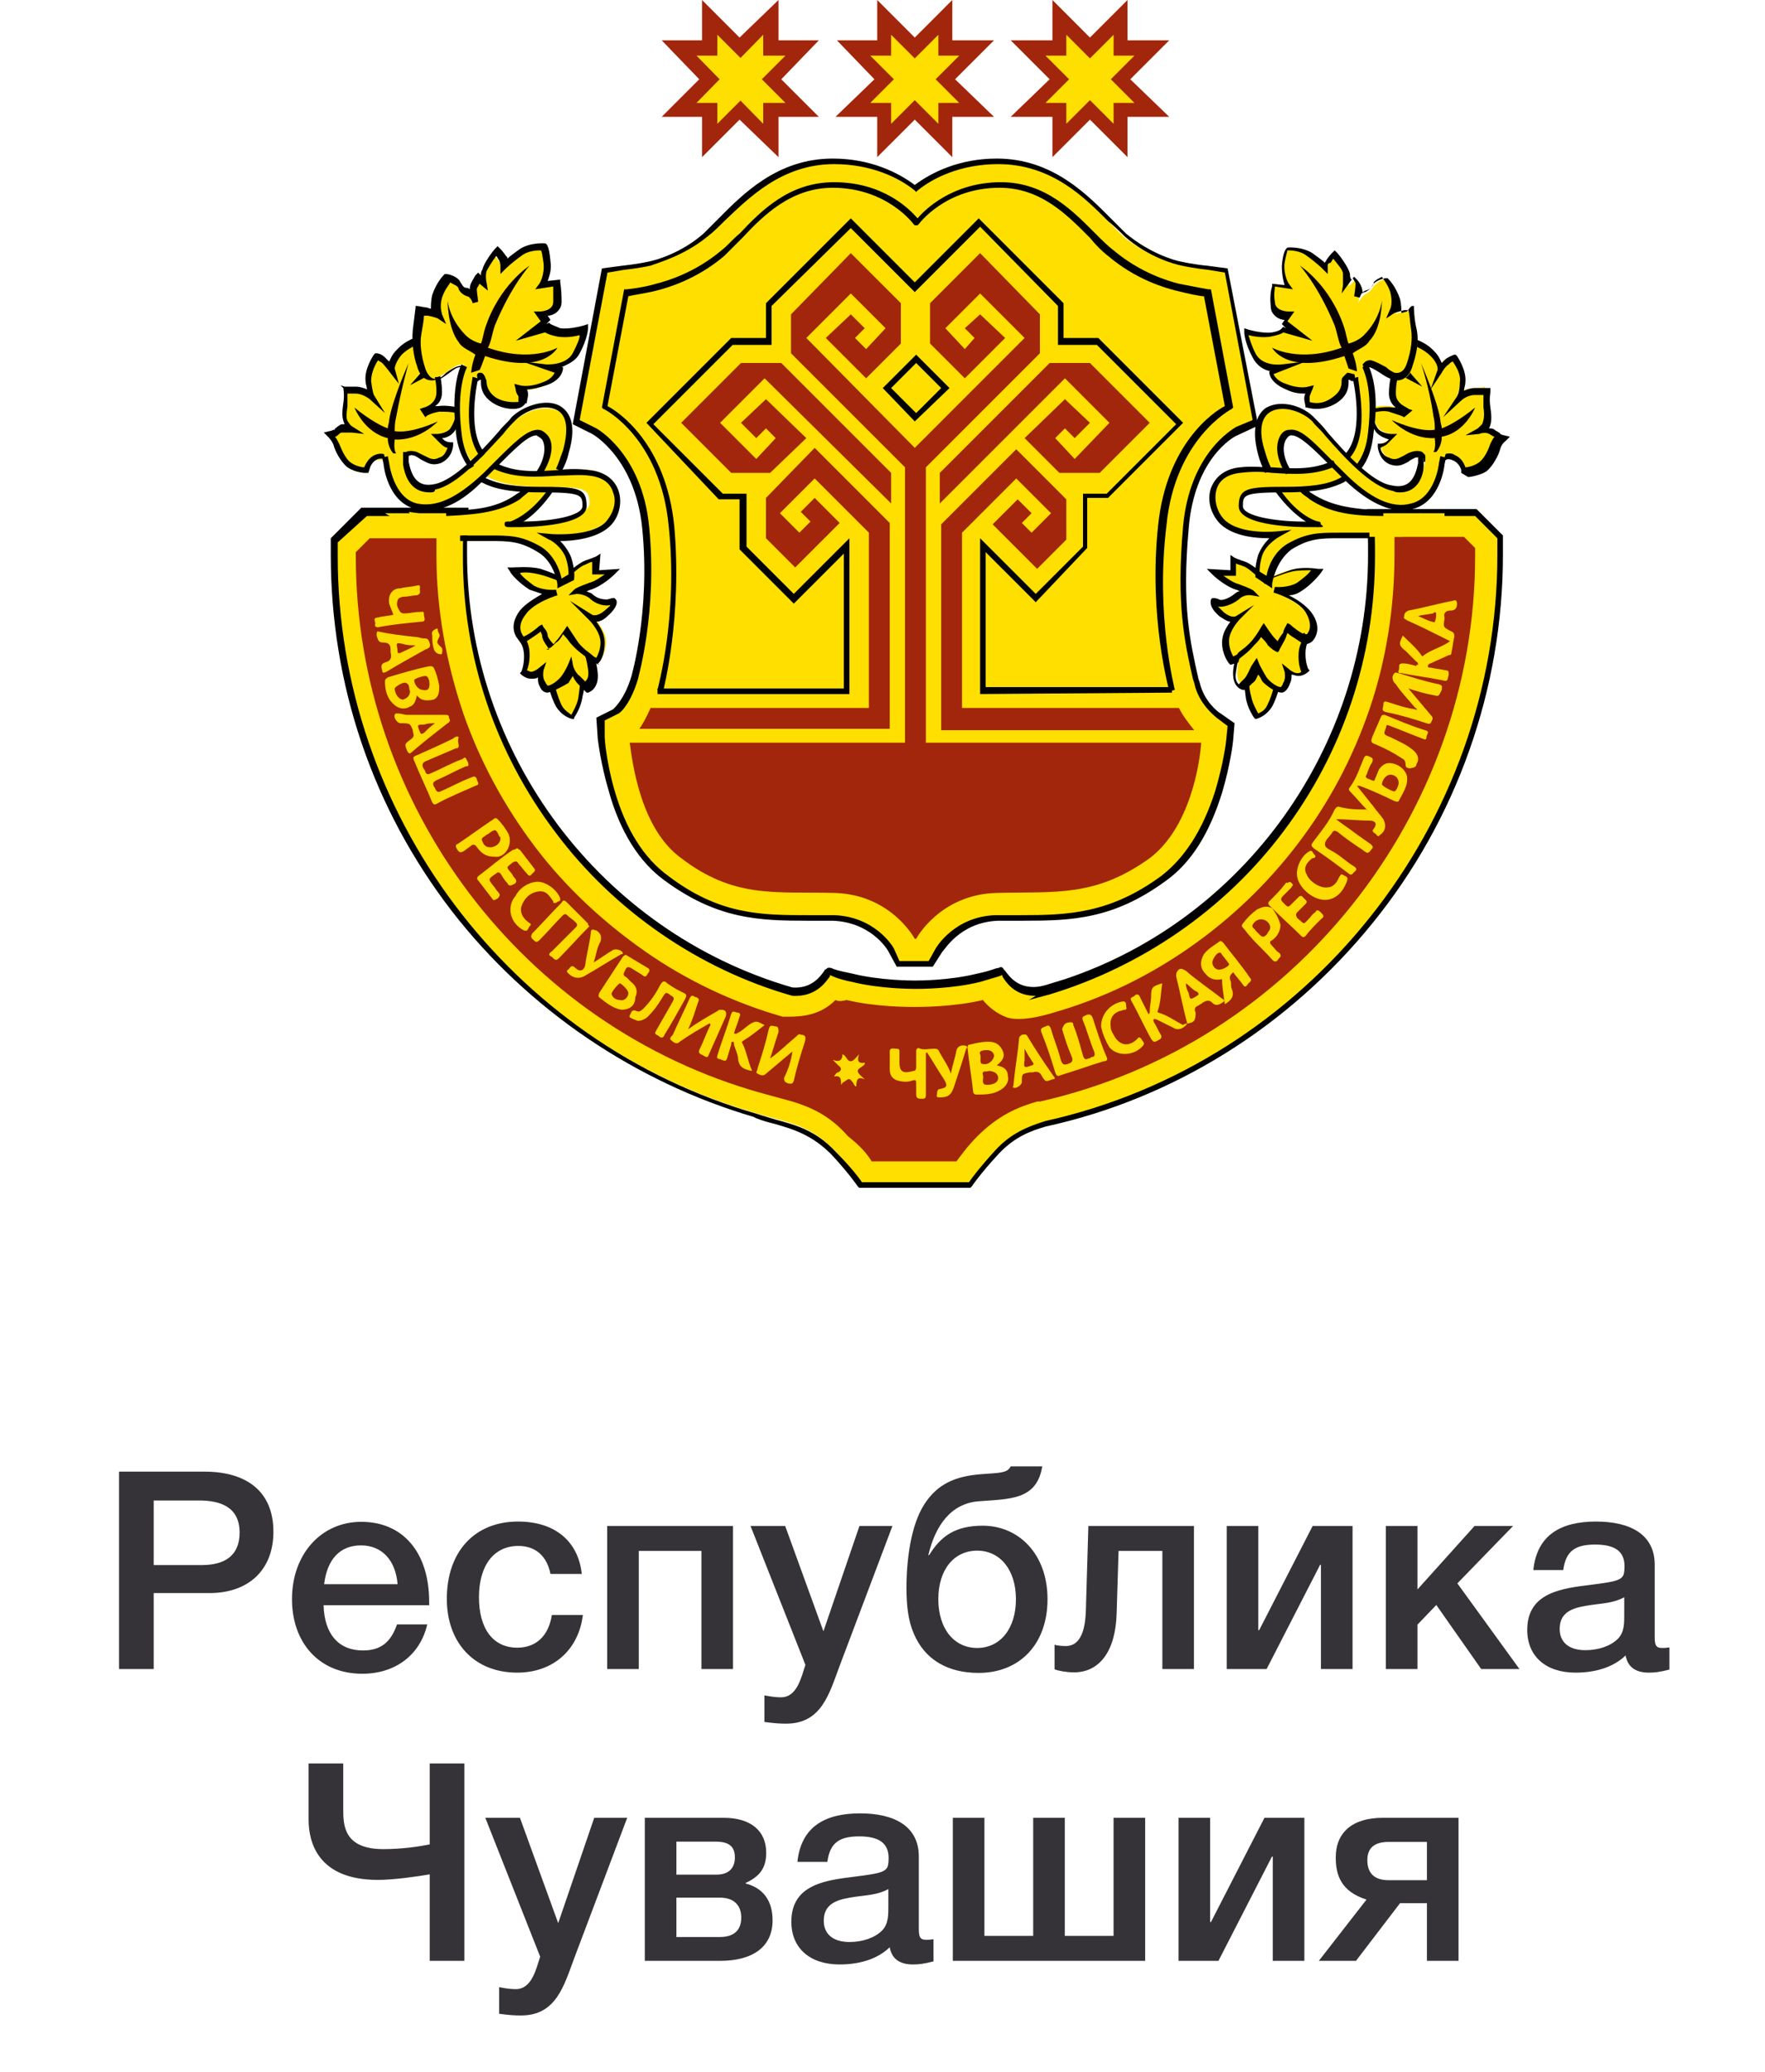 <svg width="121" height="142" viewBox="0 0 121 142" fill="none" xmlns="http://www.w3.org/2000/svg">
<path d="M8.161 100.86V114.388H10.536V109.182H14.355C17.091 109.182 18.744 107.548 18.744 104.983C18.744 102.152 16.825 100.86 14.032 100.86H8.161ZM10.536 102.836H13.633C15.134 102.836 16.426 103.292 16.426 105.04C16.426 106.636 15.381 107.263 13.842 107.263H10.536V102.836ZM29.289 111.329H27.218C26.781 112.583 26.078 113.115 24.881 113.115C23.209 113.115 22.24 111.994 22.183 110.018H29.422V109.79C29.422 106.408 27.636 104.299 24.767 104.299C22.012 104.299 20.017 106.522 20.017 109.6C20.017 112.526 21.822 114.711 24.843 114.711C27.047 114.711 28.795 113.476 29.289 111.329ZM27.256 108.574H22.221C22.43 106.845 23.323 105.914 24.748 105.914C26.173 105.914 27.123 106.921 27.256 108.574ZM39.961 110.683H37.833C37.605 112.127 36.75 112.925 35.458 112.925C33.805 112.925 32.836 111.633 32.836 109.467C32.836 107.282 33.862 105.952 35.534 105.952C36.712 105.952 37.491 106.636 37.738 107.871H39.885C39.638 105.61 38.023 104.28 35.515 104.28C32.532 104.28 30.632 106.351 30.632 109.581C30.632 112.545 32.475 114.635 35.458 114.635C37.909 114.635 39.657 113.096 39.961 110.683ZM43.792 114.388V106.294H48.086V114.388H50.252V104.584H41.626V114.388H43.792ZM61.181 104.584H58.92L56.45 111.804L53.828 104.584H51.453L55.215 114.103C54.93 114.958 54.645 116.326 53.543 116.326C53.277 116.326 52.992 116.307 52.403 116.193V118.017C53.144 118.112 53.448 118.131 53.904 118.131C56.317 118.131 56.849 116.079 57.552 114.198L61.181 104.584ZM71.813 109.6C71.813 106.522 69.856 104.565 67.367 104.565C65.467 104.565 64.479 105.306 63.7 106.579H63.643C64.118 104.565 65.182 103.045 67.082 102.893C69.248 102.722 71.072 102.817 71.452 100.499H69.286C69.058 100.974 68.507 100.936 67.31 101.031C65.448 101.164 64.251 101.734 63.377 103.083C62.427 104.546 62.142 106.959 62.142 108.84C62.142 110.075 62.275 111.101 62.636 111.937C63.396 113.761 64.992 114.654 67.082 114.654C69.932 114.654 71.813 112.659 71.813 109.6ZM69.647 109.6C69.647 111.633 68.564 112.944 66.987 112.944C65.41 112.944 64.327 111.633 64.327 109.6C64.327 107.567 65.41 106.275 66.987 106.275C68.564 106.275 69.647 107.586 69.647 109.6ZM81.852 114.388V104.584H74.613L74.442 110.379C74.385 112.355 73.72 112.811 73.074 112.811C72.865 112.811 72.447 112.792 72.295 112.716V114.407C72.58 114.521 73.15 114.616 73.625 114.616C75.392 114.616 76.475 113.153 76.551 110.588L76.684 106.294H79.686V114.388H81.852ZM86.834 114.388L90.501 107.244H90.558V114.388H92.724V104.584H89.988L86.321 111.728H86.264V104.584H84.098V114.388H86.834ZM104.166 114.388L99.91 108.517L103.729 104.584H101.088L97.174 108.935V104.584H95.008V114.388H97.174V111.348L98.466 109.999L101.544 114.388H104.166ZM105.118 107.605H107.17C107.341 106.332 107.949 105.857 109.355 105.857C110.723 105.857 111.369 106.332 111.369 107.339C111.369 107.7 111.331 107.928 111.236 108.042C111.027 108.327 110.59 108.422 109.089 108.612C107.132 108.859 104.7 109.106 104.7 111.709C104.7 113.514 105.973 114.635 108.006 114.635C109.298 114.635 110.552 114.312 111.445 113.457C111.597 114.312 112.205 114.635 113.041 114.635C113.459 114.635 113.763 114.597 114.447 114.426V112.906C114.181 112.944 114.105 112.944 113.953 112.944C113.554 112.944 113.44 112.792 113.44 112.222V107.244C113.44 105.135 111.73 104.28 109.412 104.28C107.018 104.28 105.365 105.192 105.118 107.605ZM111.35 109.467V110.626C111.35 111.215 111.369 111.861 110.913 112.317C110.419 112.811 109.583 113.096 108.69 113.096C107.569 113.096 106.923 112.564 106.923 111.633C106.923 110.341 108.063 110.151 109.07 109.999C109.849 109.885 110.647 109.866 111.35 109.467ZM29.459 128.46V134.388H31.834V120.86H29.459V126.408C28.699 126.56 27.54 126.731 26.286 126.731C23.569 126.731 23.531 125.097 23.531 123.995V120.86H21.156V124.717C21.156 126.218 21.764 128.84 25.906 128.84C26.97 128.84 28.585 128.612 29.459 128.46ZM42.998 124.584H40.737L38.267 131.804L35.645 124.584H33.27L37.032 134.103C36.747 134.958 36.462 136.326 35.36 136.326C35.094 136.326 34.809 136.307 34.22 136.193V138.017C34.961 138.112 35.265 138.131 35.721 138.131C38.134 138.131 38.666 136.079 39.369 134.198L42.998 124.584ZM52.964 131.614C52.964 130.303 52.356 129.41 51.121 129.087V129.049C52.052 128.612 52.527 128.061 52.527 126.978C52.527 125.458 51.444 124.584 49.62 124.584H44.205V134.388H49.354C51.672 134.388 52.964 133.381 52.964 131.614ZM49.354 130.056C50.304 130.056 50.817 130.569 50.817 131.424C50.817 132.298 50.304 132.754 49.354 132.754H46.371V130.056H49.354ZM49.069 126.218C49.962 126.218 50.38 126.541 50.38 127.301C50.38 128.061 49.924 128.479 49.126 128.479H46.371V126.218H49.069ZM54.668 127.605H56.72C56.891 126.332 57.499 125.857 58.905 125.857C60.273 125.857 60.919 126.332 60.919 127.339C60.919 127.7 60.881 127.928 60.786 128.042C60.577 128.327 60.14 128.422 58.639 128.612C56.682 128.859 54.25 129.106 54.25 131.709C54.25 133.514 55.523 134.635 57.556 134.635C58.848 134.635 60.102 134.312 60.995 133.457C61.147 134.312 61.755 134.635 62.591 134.635C63.009 134.635 63.313 134.597 63.997 134.426V132.906C63.731 132.944 63.655 132.944 63.503 132.944C63.104 132.944 62.99 132.792 62.99 132.222V127.244C62.99 125.135 61.28 124.28 58.962 124.28C56.568 124.28 54.915 125.192 54.668 127.605ZM60.9 129.467V130.626C60.9 131.215 60.919 131.861 60.463 132.317C59.969 132.811 59.133 133.096 58.24 133.096C57.119 133.096 56.473 132.564 56.473 131.633C56.473 130.341 57.613 130.151 58.62 129.999C59.399 129.885 60.197 129.866 60.9 129.467ZM65.321 134.388H78.507V124.584H76.341V132.678H72.997V124.584H70.831V132.678H67.487V124.584H65.321V134.388ZM83.531 134.388L87.198 127.244H87.255V134.388H89.421V124.584H86.685L83.018 131.728H82.961V124.584H80.795V134.388H83.531ZM99.989 134.388V124.584H94.802C92.712 124.584 91.572 125.591 91.572 127.301C91.572 128.536 91.952 129.638 93.681 130.189L90.413 134.388H92.959L95.98 130.436H97.823V134.388H99.989ZM97.823 128.859H95.182C94.232 128.859 93.738 128.384 93.738 127.491C93.738 126.655 94.213 126.237 95.201 126.237H97.823V128.859Z" fill="#353337"/>
<path d="M102.747 36.794L101.031 35.079H93.882C93.978 36.032 93.978 37.08 93.978 38.034C93.978 52.141 84.636 64.056 71.767 67.869L71.863 67.774C69.67 68.441 68.812 66.725 68.717 66.63C68.526 66.439 68.717 66.63 67.097 67.011C65.19 67.488 63.093 67.488 62.712 67.488C62.426 67.488 60.233 67.488 58.327 67.011C56.611 66.63 56.802 66.439 56.707 66.63C56.611 66.725 55.944 68.06 54.228 67.965C41.264 64.247 31.732 52.237 31.732 38.034C31.732 37.08 31.732 36.032 31.828 35.079H24.869L22.963 36.985C22.963 37.271 22.963 37.652 22.963 37.938C22.963 56.24 35.259 71.587 52.036 76.353C53.847 76.925 55.467 77.02 57.183 78.831C58.518 80.166 58.994 81.024 58.994 81.024H62.426H63.093H66.525C66.525 81.024 67.097 80.166 68.336 78.831C69.48 77.688 70.528 77.211 71.672 76.925C89.497 72.921 102.842 57.003 102.842 37.938C102.842 37.652 102.842 37.176 102.747 36.794Z" fill="#FFDF00"/>
<path d="M66.525 81.405H58.899L58.804 81.31C58.804 81.31 58.232 80.452 56.992 79.117C55.658 77.783 54.419 77.401 53.084 77.02C52.703 76.925 52.322 76.829 51.845 76.639L51.654 76.543C43.552 74.16 36.212 69.204 30.97 62.436C25.536 55.382 22.677 46.898 22.677 38.033C22.677 37.652 22.677 37.366 22.677 36.985V36.89L24.774 34.792H32.114V34.983C32.018 35.936 32.018 36.985 32.018 37.938C32.018 51.664 41.169 63.866 54.324 67.678C55.658 67.774 56.23 66.916 56.516 66.535C56.516 66.439 56.611 66.439 56.611 66.439C56.802 66.249 56.897 66.344 56.992 66.344C57.183 66.439 57.469 66.535 58.422 66.725C60.329 67.202 62.521 67.202 62.712 67.202C62.998 67.202 65.095 67.202 67.001 66.725C67.954 66.535 68.24 66.344 68.431 66.344C68.622 66.249 68.717 66.249 68.812 66.439L68.908 66.535C69.194 66.916 69.956 68.06 71.767 67.488L73.007 67.107C85.303 63.008 93.787 51.188 93.787 38.033C93.787 37.08 93.787 36.032 93.691 35.078V34.888H101.222L103.033 36.699V36.794C103.033 37.271 103.033 37.652 103.033 38.033C103.033 47.184 99.887 56.145 94.073 63.294C88.353 70.347 80.442 75.304 71.672 77.211C70.719 77.497 69.575 77.878 68.431 79.117C67.192 80.452 66.62 81.31 66.62 81.31L66.525 81.405V81.405ZM59.09 81.024H66.429C66.62 80.738 67.192 79.975 68.24 78.831C69.289 77.687 70.433 77.211 71.672 76.829C89.688 72.826 102.652 56.526 102.652 38.033C102.652 37.652 102.652 37.271 102.652 36.89L101.127 35.364H94.168C94.263 36.318 94.263 37.175 94.263 38.129C94.263 44.992 92.071 51.569 87.972 57.002C83.969 62.34 78.249 66.249 71.958 68.155L70.528 68.536L71.005 68.251C70.052 68.251 69.289 67.869 68.717 66.916C68.717 66.916 68.717 66.916 68.717 66.821C68.526 66.916 68.145 67.011 67.192 67.297C65.285 67.774 63.093 67.774 62.807 67.774C62.521 67.774 60.329 67.774 58.422 67.297C57.469 67.107 57.088 66.916 56.897 66.821C56.897 66.821 56.897 66.821 56.897 66.916C56.611 67.297 55.944 68.346 54.324 68.251C47.937 66.439 42.122 62.436 38.119 57.098C33.925 51.569 31.732 44.992 31.732 38.129C31.732 37.175 31.732 36.318 31.828 35.364H25.155L23.153 37.175C23.153 37.462 23.153 37.748 23.153 38.129C23.153 55.763 34.973 71.491 51.941 76.353L52.226 76.448C52.512 76.543 52.894 76.639 53.18 76.734C54.609 77.115 55.944 77.497 57.279 78.927C58.327 79.975 58.899 80.738 59.09 81.024Z" fill="black"/>
<path d="M59.757 79.594H65.572C65.858 79.213 66.334 78.545 67.001 77.878C68.431 76.448 69.766 75.876 71.1 75.495H71.195H71.291C88.639 71.587 101.127 55.859 101.127 38.129C101.127 37.938 101.127 37.748 101.127 37.557L100.364 36.794H95.598C95.598 37.271 95.598 37.652 95.598 38.034C95.598 41.656 95.026 45.278 93.882 48.614C92.738 51.951 91.118 55.001 89.021 57.765C86.924 60.53 84.445 62.913 81.586 64.914C78.726 66.916 75.58 68.441 72.244 69.394C72.244 69.394 69.956 70.157 68.908 69.68C67.955 69.299 67.383 68.537 67.383 68.537C65.381 69.013 63.093 69.013 62.712 69.013C62.235 69.013 60.043 69.013 58.041 68.537C57.66 68.632 57.469 68.632 57.279 68.537C56.23 69.585 54.991 69.68 54.038 69.68H53.847H53.656C50.32 68.727 47.079 67.202 44.219 65.2C41.36 63.199 38.786 60.816 36.689 58.051C34.592 55.287 32.876 52.141 31.732 48.805C30.588 45.373 29.921 41.751 29.921 38.129C29.921 37.748 29.921 37.271 29.921 36.89H25.346L24.392 37.843C24.392 37.938 24.392 38.034 24.392 38.129C24.392 55.192 35.831 70.348 52.226 74.923L54.324 75.495C55.563 75.876 56.897 76.448 58.136 77.878C58.994 78.545 59.471 79.117 59.757 79.594Z" fill="#A2260B"/>
<path d="M63.856 66.058H61.568L61.091 65.105C60.996 64.914 59.757 63.008 57.183 62.912C56.611 62.912 56.039 62.912 55.467 62.912C52.131 62.912 49.271 62.817 45.745 60.148C44.029 58.909 42.789 56.907 41.932 54.143C41.36 52.236 41.264 50.616 41.169 50.52L41.074 49.281L42.122 48.805C42.218 48.709 42.885 48.138 43.361 46.517C43.361 46.517 44.696 42.037 44.124 36.222C43.647 31.17 40.597 29.645 40.597 29.55L39.358 28.978L41.455 18.588L42.789 18.397C42.789 18.397 43.743 18.302 44.601 18.111C45.077 18.016 46.793 17.539 48.413 16.205C48.7 15.919 49.081 15.537 49.462 15.156C50.987 13.536 53.37 11.153 57.088 11.153C59.661 11.153 61.568 12.106 62.712 13.059C63.856 12.201 65.762 11.153 68.336 11.153C72.053 11.153 74.436 13.536 75.962 15.156C76.343 15.537 76.724 15.919 77.01 16.205C78.63 17.539 80.346 18.016 80.823 18.111C81.681 18.302 82.634 18.397 82.634 18.397L83.969 18.588L84.254 19.922L85.97 29.073L84.826 29.55C84.54 29.645 81.776 31.265 81.299 36.127C80.823 41.465 81.395 43.943 81.967 46.517L82.062 46.803C82.348 48.138 83.397 48.9 83.492 48.995L84.35 49.567L84.254 50.616C84.254 50.711 84.064 52.236 83.492 54.143C82.634 56.812 81.395 58.813 79.679 60.053C76.057 62.722 73.293 62.722 69.956 62.817C69.384 62.817 68.908 62.817 68.24 62.817C65.476 62.912 64.332 65.009 64.332 65.009L63.856 66.058Z" fill="#FFDF00"/>
<path d="M63.951 66.249H61.473L60.901 65.2C60.805 65.01 59.661 63.198 57.088 63.103C56.516 63.103 55.944 63.103 55.372 63.103C52.036 63.103 49.176 63.008 45.554 60.339C43.838 59.1 42.504 57.002 41.741 54.238C41.169 52.332 40.978 50.616 40.978 50.616L40.883 49.186L42.027 48.614C42.122 48.519 42.789 47.947 43.266 46.422C43.266 46.422 44.601 41.942 44.029 36.222C43.552 31.361 40.597 29.74 40.597 29.74L39.263 29.073L41.264 18.397L42.694 18.206C42.694 18.206 43.647 18.111 44.505 17.921C44.982 17.825 46.698 17.349 48.223 16.014C48.509 15.728 48.89 15.347 49.271 14.966C50.892 13.345 53.275 10.867 57.088 10.867C59.661 10.867 61.568 11.82 62.712 12.678C63.856 11.82 65.762 10.867 68.336 10.867C72.149 10.867 74.532 13.345 76.152 14.966C76.533 15.347 76.915 15.728 77.201 16.014C78.821 17.349 80.442 17.825 80.918 17.921C81.776 18.111 82.634 18.206 82.729 18.206L84.159 18.397L86.256 29.169L84.826 29.836C84.54 29.931 81.871 31.456 81.49 36.222C81.014 41.56 81.585 43.943 82.157 46.517L82.253 46.803C82.539 48.042 83.492 48.805 83.683 48.9L84.636 49.567L84.54 50.711C84.54 50.807 84.35 52.427 83.778 54.334C82.92 57.098 81.681 59.1 79.965 60.339C76.343 63.008 73.483 63.103 70.147 63.103C69.575 63.103 69.098 63.103 68.431 63.103C65.762 63.198 64.713 65.2 64.618 65.2L63.951 66.249ZM61.663 65.867H63.665L64.142 65.01C64.142 65.01 65.381 62.817 68.24 62.722C68.812 62.722 69.384 62.722 69.956 62.722C73.197 62.722 76.057 62.627 79.584 60.053C81.204 58.814 82.443 56.907 83.301 54.238C83.873 52.332 84.064 50.807 84.064 50.711L84.159 49.758L83.397 49.186C83.301 49.091 82.157 48.233 81.871 46.803L81.776 46.517C81.204 43.943 80.632 41.465 81.109 36.032C81.585 31.075 84.445 29.454 84.731 29.264L85.875 28.787L83.969 18.683L82.825 18.492C82.825 18.492 81.871 18.397 81.014 18.206C80.537 18.111 78.726 17.635 77.105 16.205C76.819 15.919 76.438 15.537 75.962 15.156C74.436 13.631 72.149 11.248 68.431 11.248C65.857 11.248 63.951 12.201 62.902 13.059L62.807 13.154L62.712 13.059C61.663 12.201 59.757 11.248 57.183 11.248C53.561 11.248 51.273 13.631 49.653 15.156C49.271 15.537 48.89 15.919 48.509 16.205C46.888 17.539 45.077 18.016 44.601 18.206C43.743 18.397 42.789 18.492 42.789 18.492L41.646 18.683L39.739 28.787L40.883 29.359C40.883 29.359 44.029 31.075 44.505 36.127C45.077 41.942 43.743 46.422 43.743 46.517C43.266 48.138 42.599 48.805 42.408 48.9L41.455 49.377V50.521C41.455 50.616 41.55 52.141 42.122 54.143C42.885 56.812 44.124 58.814 45.84 60.053C49.367 62.722 52.226 62.722 55.467 62.722C56.039 62.722 56.611 62.722 57.183 62.722C59.947 62.817 61.187 64.819 61.282 65.01L61.663 65.867Z" fill="black"/>
<path d="M43.171 50.902C43.361 52.332 43.934 56.812 46.698 58.814C50.32 61.578 53.084 61.101 57.183 61.197C61.091 61.292 62.712 64.342 62.712 64.342H62.807C62.807 64.342 64.428 61.292 68.336 61.197C72.435 61.101 75.104 61.483 78.821 58.814C81.586 56.717 82.253 52.332 82.348 50.902H43.171V50.902Z" fill="#A2260B"/>
<path d="M80.156 2.764H77.296V0L74.722 2.574L72.149 0V2.764H69.289L71.958 5.433L69.289 8.007H72.149V10.771L74.722 8.198L77.296 10.771V8.007H80.156L77.487 5.433L80.156 2.764Z" fill="#A2260B"/>
<path d="M76.343 3.813V2.383L71.672 7.054H73.102V8.484L77.773 3.813H76.343Z" fill="#FFDF00"/>
<path d="M73.102 3.813H71.672L76.343 8.484V7.054H77.773L73.102 2.383V3.813Z" fill="#FFDF00"/>
<path d="M68.145 2.764H65.285V0L62.712 2.574L60.138 0V2.764H57.374L59.947 5.433L57.278 8.007H60.138V10.771L62.712 8.198L65.285 10.771V8.007H68.145L65.476 5.433L68.145 2.764Z" fill="#A2260B"/>
<path d="M64.332 3.813V2.383L59.661 7.054H61.091V8.484L65.762 3.813H64.332Z" fill="#FFDF00"/>
<path d="M61.091 3.813H59.661L64.332 8.484V7.054H65.762L61.091 2.383V3.813Z" fill="#FFDF00"/>
<path d="M56.135 2.764H53.37V0L50.701 2.574L48.128 0V2.764H45.363L47.937 5.433L45.363 8.007H48.128V10.771L50.701 8.198L53.37 10.771V8.007H56.135L53.561 5.433L56.135 2.764Z" fill="#A2260B"/>
<path d="M52.322 3.813V2.383L47.746 7.054H49.176V8.484L53.847 3.813H52.322Z" fill="#FFDF00"/>
<path d="M49.176 3.813H47.746L52.322 8.484V7.054H53.847L49.176 2.383V3.813Z" fill="#FFDF00"/>
<path d="M64.428 34.506L73.007 25.927L76.057 28.978L73.674 31.456L72.339 30.026L73.007 29.359L73.674 30.026L74.722 28.978L73.007 27.357L70.242 30.026L72.625 32.409H75.39L78.821 28.978L74.722 24.879H71.958L64.428 32.409V34.506Z" fill="#A2260B"/>
<path d="M71.291 24.212V21.543L67.192 17.349L63.76 20.78V23.545L66.143 25.928L68.908 23.163L67.192 21.543L66.143 22.496L66.811 23.163L66.143 23.926L64.809 22.496L67.192 20.113L70.242 23.163L62.712 30.694L55.277 23.163L58.327 20.113L60.71 22.496L59.376 23.926L58.613 23.163L59.28 22.496L58.327 21.543L56.611 23.163L59.376 25.928L61.759 23.545V20.78L58.327 17.349L54.228 21.543V24.212L62.044 32.028V52.808H63.474V32.028L71.291 24.212Z" fill="#A2260B"/>
<path d="M50.797 24.879L46.698 28.978L50.129 32.409H52.798L55.277 30.026L52.512 27.357L50.797 28.978L51.845 30.026L52.512 29.359L53.18 30.026L51.845 31.456L49.367 28.978L52.417 25.927L61.091 34.506V32.409L53.561 24.879H50.797Z" fill="#A2260B"/>
<path d="M67.192 47.566V36.89L71.005 40.703L74.246 37.462V33.839H75.866L80.632 29.073L75.199 23.64H72.53V20.971L67.192 15.537L62.712 20.018L58.327 15.633L52.894 20.971V23.64H50.225L44.791 29.073L49.557 33.839H51.178V37.462L54.419 40.703L58.232 36.89V47.566H45.077V47.184H57.85V37.938L54.419 41.37L50.701 37.652V34.221H49.271L44.315 28.978L50.129 23.163H52.512V20.78L58.327 14.966L62.712 19.35L67.097 14.966L72.911 20.78V23.163H75.294L81.109 28.978L75.962 34.125H74.532V37.557L71.005 41.274L67.573 37.843V47.089H80.346V47.47L67.192 47.566ZM62.712 28.883L60.519 26.595L62.807 24.307L65.095 26.595L62.712 28.883ZM61.091 26.595L62.807 28.311L64.523 26.595L62.807 24.879L61.091 26.595Z" fill="black"/>
<path d="M80.156 47.375C80.156 47.28 78.726 42.323 79.393 36.032C79.965 30.408 83.206 28.215 83.969 27.834L82.539 20.304C82.253 20.304 81.395 20.113 80.632 19.922C79.87 19.732 77.868 19.16 75.962 17.539C75.58 17.253 75.104 16.777 74.722 16.3C73.197 14.775 71.386 12.869 68.526 12.869C64.809 12.869 62.998 15.347 62.998 15.347L62.903 15.442H62.712L62.617 15.347C62.617 15.347 60.805 12.869 57.088 12.869C54.228 12.869 52.322 14.775 50.892 16.3C50.415 16.777 50.034 17.158 49.653 17.539C47.746 19.16 45.745 19.732 44.982 19.922C44.219 20.113 43.457 20.208 43.075 20.304L41.646 27.834C42.408 28.215 45.649 30.408 46.221 36.032C46.793 42.323 45.459 47.375 45.459 47.375L45.077 47.28C45.077 47.184 46.507 42.228 45.84 36.032C45.268 30.026 41.455 28.025 41.36 28.025L41.264 27.929L42.79 19.827H42.98C42.98 19.827 44.029 19.732 44.982 19.446C45.745 19.255 47.651 18.683 49.462 17.158C49.843 16.872 50.225 16.395 50.701 16.014C52.226 14.394 54.133 12.487 57.183 12.487C60.519 12.487 62.331 14.298 62.903 14.966C63.379 14.394 65.285 12.487 68.622 12.487C71.672 12.487 73.579 14.489 75.104 16.014C75.58 16.491 75.962 16.872 76.343 17.158C78.154 18.683 80.06 19.255 80.823 19.446C81.776 19.636 82.825 19.827 82.825 19.827H83.015L84.54 27.929L84.445 28.025C84.445 28.025 80.537 30.026 79.965 36.032C79.203 42.228 80.537 47.184 80.537 47.28L80.156 47.375Z" fill="black"/>
<path d="M52.512 34.125V36.889L54.514 38.891L57.565 35.841L55.849 34.125L54.895 35.078L55.563 35.746L54.8 36.508L53.466 35.174L55.849 32.791L59.566 36.508V48.519H44.601C44.315 49.186 44.029 49.663 43.838 49.949H60.996V35.841L55.849 30.694L52.512 34.125Z" fill="#A2260B"/>
<path d="M80.823 48.519H65.953V36.508L69.67 32.791L72.053 35.174L70.719 36.508L70.052 35.841L70.719 35.174L69.766 34.221L68.05 35.936L71.1 38.987L73.102 36.985V34.221L69.67 30.789L64.523 35.936V50.044H81.871C81.49 49.568 81.109 49.091 80.823 48.519Z" fill="#A2260B"/>
<path d="M97.79 31.361C97.79 31.361 97.695 30.789 96.932 31.075C96.17 31.361 95.979 31.742 95.312 31.456C94.645 31.17 94.645 30.407 94.645 30.407C94.645 30.407 95.026 30.312 95.217 30.122C95.407 29.931 95.503 29.74 95.503 29.74C95.503 29.74 94.74 29.74 94.454 29.264C94.073 28.787 93.977 27.929 93.977 27.929C93.977 27.929 94.835 27.738 95.312 27.834C95.884 27.929 96.17 28.12 96.17 28.12L96.361 27.929C96.361 27.929 95.312 27.643 95.312 26.69C95.312 25.737 95.598 25.07 95.598 25.07L96.551 25.546C96.551 25.546 96.075 24.974 96.265 24.116C96.456 23.163 96.646 23.163 96.646 23.163C96.646 23.163 97.504 23.354 98.076 24.021C98.743 24.688 98.553 25.165 98.553 25.165C98.553 25.165 98.839 24.784 99.125 24.593C99.411 24.402 99.601 24.402 99.601 24.402C99.601 24.402 100.269 25.26 100.173 26.023C100.078 26.785 99.887 27.071 99.887 27.071C99.887 27.071 100.364 26.595 101.031 26.595C101.698 26.595 101.794 26.499 101.794 26.499C101.794 26.499 101.698 26.976 101.794 27.643C101.889 28.311 101.889 28.692 101.698 28.978C101.508 29.264 101.413 29.359 101.413 29.359C101.413 29.359 101.889 29.264 102.175 29.454C102.366 29.55 102.461 29.645 102.556 29.74C102.747 29.836 102.842 29.836 102.842 29.836C102.842 29.836 102.556 30.122 102.366 30.503C102.175 30.884 101.889 31.647 101.413 31.933C100.936 32.219 100.364 32.219 100.364 32.219C100.364 32.219 100.269 31.551 99.697 31.361C99.125 31.17 98.934 31.551 98.934 31.551L97.79 31.361Z" fill="#FFDF00"/>
<path d="M100.173 32.409V32.219C100.173 32.219 100.078 31.742 99.601 31.551C99.22 31.361 99.029 31.551 99.029 31.647L98.934 31.742H98.839L97.6 31.647V31.456C97.6 31.456 97.6 31.361 97.504 31.361C97.409 31.265 97.218 31.361 97.028 31.361C96.837 31.456 96.646 31.551 96.551 31.647C96.17 31.837 95.884 32.028 95.312 31.837C94.549 31.551 94.454 30.694 94.454 30.598V30.407H94.645C94.645 30.407 94.931 30.408 95.121 30.217C95.121 30.217 95.121 30.217 95.217 30.122C94.931 30.026 94.645 29.931 94.359 29.645C93.977 29.168 93.882 28.311 93.882 28.215V28.024H94.073C94.073 28.024 94.931 27.834 95.502 27.929C95.598 27.929 95.598 27.929 95.693 27.929C95.407 27.738 95.217 27.357 95.217 26.976C95.217 26.023 95.502 25.26 95.502 25.26L95.598 25.07L96.17 25.355C96.075 25.07 96.075 24.784 96.17 24.307C96.361 23.354 96.646 23.258 96.742 23.163C96.742 23.163 97.695 23.354 98.362 24.116C98.648 24.402 98.743 24.688 98.839 24.879C98.934 24.784 99.029 24.688 99.125 24.593C99.411 24.402 99.697 24.307 99.697 24.307H99.792L99.887 24.402C99.887 24.402 100.555 25.355 100.459 26.213C100.459 26.404 100.364 26.595 100.364 26.785C100.555 26.69 100.841 26.595 101.127 26.595C101.698 26.595 101.889 26.595 101.889 26.595H102.175V26.881C102.175 26.881 102.08 27.357 102.175 27.929C102.27 28.596 102.27 28.978 102.08 29.359C102.175 29.359 102.366 29.359 102.461 29.454C102.556 29.55 102.652 29.55 102.747 29.645C102.842 29.645 102.842 29.74 102.842 29.74C103.033 29.836 103.128 29.836 103.128 29.836L103.51 29.931L103.224 30.217C103.224 30.217 102.938 30.407 102.842 30.789C102.747 31.17 102.366 31.933 101.889 32.314C101.413 32.6 100.745 32.695 100.65 32.695L100.173 32.409ZM99.315 31.075C99.411 31.075 99.601 31.075 99.697 31.17C100.173 31.361 100.364 31.742 100.459 32.028C100.65 32.028 101.031 31.933 101.317 31.742C101.794 31.456 102.08 30.694 102.175 30.407C102.27 30.217 102.366 30.026 102.461 29.931C102.366 29.931 102.27 29.836 102.27 29.836C102.175 29.836 102.175 29.74 102.08 29.74C101.984 29.645 101.603 29.645 101.413 29.74L100.459 29.836L101.317 29.359C101.317 29.359 101.413 29.264 101.603 29.073C101.698 28.882 101.794 28.501 101.698 27.929C101.698 27.548 101.698 27.262 101.698 27.071C101.603 27.071 101.413 27.071 101.127 27.071C100.555 27.071 100.173 27.453 100.173 27.453L98.934 28.596L99.887 27.167C99.887 27.167 100.078 26.881 100.078 26.213C100.173 25.642 99.792 25.07 99.601 24.784C99.506 24.784 99.411 24.879 99.315 24.974C99.029 25.165 98.839 25.546 98.839 25.546L98.076 26.69L98.553 25.355C98.553 25.355 98.648 24.974 98.076 24.402C97.6 23.926 97.028 23.735 96.837 23.64C96.742 23.735 96.646 23.926 96.551 24.402C96.361 25.165 96.742 25.642 96.837 25.737L97.504 26.499L95.884 25.642C95.788 25.927 95.693 26.404 95.693 26.976C95.693 27.738 96.551 27.929 96.551 28.024L96.837 28.12L96.265 28.596L96.075 28.501C96.075 28.501 95.788 28.406 95.217 28.215C94.835 28.12 94.359 28.215 94.073 28.311C94.073 28.596 94.263 29.073 94.454 29.359C94.74 29.74 95.407 29.74 95.407 29.74H95.788L95.502 30.026C95.502 30.026 95.407 30.122 95.121 30.407C94.931 30.598 94.74 30.598 94.645 30.694C94.645 30.884 94.835 31.265 95.217 31.361C95.598 31.551 95.788 31.456 96.17 31.265C96.361 31.17 96.456 31.075 96.742 30.98C97.028 30.884 97.314 30.884 97.504 30.98C97.6 31.075 97.695 31.17 97.79 31.265L98.648 31.361C98.934 31.17 99.125 31.075 99.315 31.075Z" fill="black"/>
<path d="M92.834 25.928C92.834 25.928 92.453 25.642 92.358 25.928C92.263 26.214 92.453 26.881 91.5 27.453C90.547 28.025 89.689 27.739 89.689 27.739C89.689 27.739 89.498 27.263 89.689 27.072C89.879 26.786 89.879 26.691 89.879 26.691C89.879 26.691 89.308 26.881 88.259 26.5C87.21 26.119 87.21 25.547 87.21 25.547L88.068 25.261C88.068 25.261 86.543 25.451 86.067 24.403C85.495 23.354 85.495 22.782 85.495 22.782C85.495 22.782 86.448 23.164 87.21 22.973C87.878 22.782 88.068 22.592 88.068 22.592L89.117 22.878L88.068 22.115L88.354 21.639C88.354 21.639 87.21 21.734 87.21 20.781C87.115 19.923 87.306 19.542 87.306 19.542L88.354 19.637C88.354 19.637 87.973 19.065 88.068 18.112C88.164 17.159 88.354 17.063 88.354 17.063C88.354 17.063 89.308 16.968 89.975 17.445C90.642 17.921 91.023 18.398 91.023 18.398C91.023 18.398 91.023 18.112 91.214 17.921C91.405 17.635 91.595 17.445 91.595 17.445C91.595 17.445 92.358 18.302 92.453 18.779C92.549 19.256 92.453 19.637 92.453 19.637L92.834 19.256C92.834 19.256 93.216 19.732 93.216 19.923C93.216 20.209 93.12 20.781 93.12 20.781C93.12 20.781 93.311 20.304 93.692 20.113C94.074 19.923 94.074 19.637 94.36 19.446C94.55 19.256 95.027 19.065 95.027 19.065C95.027 19.065 95.503 19.542 95.694 20.304C95.98 21.067 95.694 21.543 95.694 21.543C95.694 21.543 95.98 21.353 96.457 21.353C96.933 21.257 96.933 21.257 96.933 21.257C96.933 21.257 96.933 22.02 97.124 22.782C97.219 23.545 97.124 24.403 96.838 25.166C96.647 25.833 96.171 26.119 95.694 26.023C95.218 25.928 94.741 25.261 94.074 25.166C93.406 25.07 93.883 26.119 93.883 26.119L92.834 25.928Z" fill="#FFDF00"/>
<path d="M90.26 28.025C89.879 28.025 89.593 27.929 89.593 27.929H89.497V27.834C89.497 27.739 89.307 27.262 89.497 26.976C89.211 26.976 88.735 26.976 88.163 26.69C87.019 26.213 87.019 25.546 87.019 25.546V25.451H87.114C86.638 25.356 86.161 25.07 85.875 24.498C85.303 23.449 85.303 22.782 85.303 22.782V22.496L85.589 22.591C85.589 22.591 86.542 22.877 87.21 22.782C87.781 22.687 87.877 22.496 87.877 22.496L87.972 22.401L88.163 22.496L87.877 22.21L88.067 21.924C87.877 21.924 87.591 21.829 87.4 21.638C87.21 21.447 87.114 21.257 87.114 20.971C87.019 20.113 87.21 19.636 87.21 19.636V19.446L88.067 19.541C87.972 19.255 87.877 18.778 87.877 18.206C87.972 17.158 88.163 17.063 88.258 16.967C88.258 16.967 89.211 16.872 89.974 17.349C90.355 17.634 90.641 17.825 90.832 18.016C90.832 17.921 90.927 17.921 90.927 17.825C91.118 17.539 91.308 17.349 91.308 17.349L91.499 17.158L91.69 17.349C91.785 17.444 92.452 18.302 92.548 18.778C92.548 18.874 92.548 19.064 92.643 19.16L92.834 18.969L93.024 19.16C93.12 19.255 93.406 19.636 93.406 20.018V20.113C93.501 20.018 93.501 20.018 93.596 20.018C93.787 19.922 93.882 19.827 93.977 19.732C94.073 19.636 94.073 19.541 94.168 19.446C94.454 19.16 94.931 19.064 95.026 19.064H95.121L95.217 19.16C95.217 19.16 95.693 19.636 95.979 20.494C96.075 20.875 96.075 21.257 96.075 21.447C96.17 21.447 96.36 21.352 96.456 21.352C96.742 20.971 96.742 20.971 96.837 20.971H96.932V21.066C96.932 21.066 96.932 21.829 97.123 22.591C97.314 23.544 97.028 24.498 96.837 25.07C96.646 25.832 96.075 26.213 95.502 26.023C95.217 25.927 95.026 25.832 94.74 25.642C94.454 25.451 94.168 25.26 93.882 25.165H93.787C93.691 25.26 93.787 25.546 93.882 25.832L93.977 26.118H92.738H92.643C92.548 26.023 92.452 26.023 92.452 26.023C92.452 26.118 92.452 26.118 92.452 26.213C92.452 26.595 92.357 27.167 91.594 27.643C91.118 27.929 90.641 28.025 90.26 28.025ZM89.783 27.548C90.069 27.643 90.641 27.739 91.308 27.262C91.88 26.881 91.976 26.499 91.976 26.118C91.976 26.023 91.976 25.927 92.071 25.832C92.166 25.737 92.262 25.642 92.357 25.546C92.548 25.546 92.738 25.642 92.834 25.642H93.406C93.31 25.356 93.31 25.07 93.501 24.879C93.596 24.784 93.691 24.688 93.977 24.688C94.359 24.784 94.645 24.974 95.026 25.165C95.217 25.356 95.407 25.451 95.598 25.546C96.17 25.642 96.36 25.165 96.456 24.879C96.742 24.021 96.837 23.259 96.742 22.591C96.646 22.019 96.646 21.543 96.551 21.257C96.456 21.257 96.36 21.257 96.265 21.257C95.884 21.352 95.598 21.447 95.598 21.447L95.026 21.829L95.312 21.161C95.312 21.161 95.502 20.78 95.312 20.018C95.121 19.446 94.835 19.16 94.74 18.969C94.549 19.064 94.359 19.16 94.263 19.255C94.168 19.35 94.168 19.35 94.168 19.446C94.073 19.636 93.977 19.827 93.596 19.922C93.31 20.018 93.215 20.399 93.215 20.399L92.834 20.303C92.834 20.303 92.929 19.732 92.929 19.446C92.929 19.35 92.834 19.255 92.738 19.064L91.976 20.113L92.071 19.541C92.071 19.541 92.071 19.16 92.071 18.778C92.071 18.492 91.69 18.111 91.404 17.73C91.308 17.825 91.308 17.921 91.213 18.016C91.022 18.016 91.022 18.206 91.022 18.206V18.778L90.641 18.397C90.641 18.397 90.26 18.016 89.593 17.539C89.116 17.158 88.449 17.158 88.258 17.158C88.258 17.253 88.163 17.444 88.067 18.016C87.972 18.874 88.353 19.446 88.353 19.446L88.639 19.827L87.4 19.636C87.4 19.827 87.305 20.208 87.4 20.685C87.4 21.352 88.353 21.352 88.353 21.352H88.735L88.258 22.019L89.974 23.354L87.972 22.782C87.877 22.877 87.591 22.973 87.114 23.068C86.638 23.163 85.97 23.068 85.589 22.973C85.684 23.259 85.78 23.64 86.066 24.212C86.542 25.165 87.877 24.974 87.877 24.974L89.497 24.784L87.305 25.642C87.4 25.832 87.591 26.118 88.163 26.309C89.116 26.69 89.688 26.499 89.688 26.499L90.069 26.404L89.974 26.69C89.974 26.69 89.879 26.881 89.783 27.167C89.783 27.262 89.783 27.453 89.783 27.548Z" fill="black"/>
<path d="M85.398 45.85C85.398 45.945 85.398 46.994 85.589 47.756C85.684 48.423 86.161 49.091 86.161 49.091C86.161 49.091 86.733 48.995 87.114 48.328C87.496 47.661 87.877 46.136 87.877 46.136L86.352 44.897L85.398 45.85Z" fill="#FFDF00"/>
<path d="M86.066 49.281L85.97 49.186C85.97 49.186 85.494 48.519 85.398 47.756C85.303 47.089 85.208 45.945 85.208 45.849V45.754L86.256 44.61L87.972 46.04V46.136C87.972 46.231 87.591 47.756 87.21 48.423C86.733 49.186 86.066 49.281 86.066 49.281V49.281ZM85.589 45.945C85.589 46.231 85.589 47.089 85.78 47.756C85.875 48.233 86.161 48.709 86.256 48.9C86.447 48.804 86.733 48.709 86.924 48.233C87.21 47.661 87.496 46.517 87.591 46.136L86.352 45.087L85.589 45.945Z" fill="black"/>
<path d="M85.875 40.607C85.875 40.607 85.303 40.512 84.826 40.893C84.35 41.274 83.778 41.37 83.587 41.274C83.397 41.179 83.206 41.179 83.206 41.179C83.206 41.179 83.015 41.465 83.683 42.037C84.35 42.609 84.731 42.323 84.731 42.323C84.731 42.323 83.873 43.181 83.873 43.943C83.873 44.801 84.254 45.278 84.254 45.278L85.017 44.896L87.496 44.801L89.211 43.657C89.211 43.657 89.402 43.848 89.593 43.657C89.783 43.467 90.165 42.799 89.497 41.941C88.83 41.084 87.21 40.512 87.21 40.512C87.21 40.512 88.163 40.607 88.83 40.13C89.593 39.654 90.165 38.986 90.165 38.986C90.165 38.986 89.021 38.891 88.353 39.082C87.591 39.368 86.733 39.654 86.733 39.654C86.733 39.654 85.78 38.605 85.208 38.51C84.636 38.319 84.445 38.224 84.445 38.224L84.54 39.177H83.397C83.397 39.177 84.064 39.94 84.922 40.13C85.78 40.416 85.875 40.607 85.875 40.607Z" fill="#FFDF00"/>
<path d="M84.35 45.564L84.255 45.469C84.255 45.469 83.778 44.897 83.778 44.039C83.778 43.467 84.064 42.99 84.35 42.609C84.159 42.609 83.873 42.418 83.587 42.228C82.825 41.56 83.016 41.179 83.016 41.084L83.111 40.988H83.206C83.206 40.988 83.397 40.988 83.587 41.084C83.683 41.179 84.159 41.084 84.636 40.703C84.731 40.607 84.922 40.512 85.017 40.512C84.922 40.512 84.827 40.416 84.731 40.416C83.873 40.13 83.111 39.368 83.111 39.368L82.73 38.987L84.35 39.082V38.033L84.636 38.224C84.636 38.224 84.827 38.319 85.398 38.51C85.875 38.701 86.638 39.368 86.924 39.654C87.21 39.559 87.877 39.273 88.449 39.082C89.211 38.796 90.355 38.987 90.355 38.987H90.737L90.546 39.273C90.546 39.273 89.974 40.035 89.211 40.512C88.925 40.703 88.639 40.798 88.353 40.798C88.925 41.084 89.497 41.465 89.879 41.942C90.737 43.086 90.069 43.848 89.974 43.943C89.879 44.039 89.688 44.134 89.593 44.134C89.497 44.134 89.497 44.134 89.402 44.134L87.781 45.183L85.303 45.278L84.35 45.564ZM85.97 41.465L85.017 42.418C85.017 42.418 84.255 43.181 84.255 43.943C84.255 44.42 84.445 44.801 84.541 44.992L85.112 44.706L87.591 44.611L89.402 43.371L89.497 43.467H89.593C89.688 43.371 90.069 42.895 89.497 41.942C88.925 41.084 87.305 40.607 87.305 40.607L87.4 40.226C87.4 40.226 88.258 40.321 88.925 39.94C89.307 39.654 89.688 39.368 89.879 39.082C89.497 39.082 88.925 39.082 88.544 39.177C87.782 39.368 86.924 39.749 86.924 39.749L86.733 40.035L86.638 39.94C86.352 39.654 85.589 38.891 85.208 38.796C85.017 38.701 84.827 38.701 84.731 38.605V39.463H83.873C84.159 39.654 84.541 39.94 84.922 40.035C85.684 40.321 85.875 40.416 85.97 40.512L86.352 40.893L85.78 40.798C85.78 40.798 85.303 40.703 84.922 41.084C84.445 41.465 83.778 41.656 83.492 41.56C83.587 41.656 83.683 41.751 83.873 41.942C84.445 42.418 84.731 42.228 84.731 42.228L85.97 41.465Z" fill="black"/>
<path d="M87.877 47.184C87.591 47.184 87.019 46.898 86.733 46.422C86.447 46.04 86.256 45.564 86.256 45.564C86.256 45.564 86.066 46.231 85.78 46.517C85.494 46.803 85.303 46.993 85.303 46.993C85.303 46.993 84.731 46.898 84.826 45.945C84.922 44.896 85.112 44.896 85.112 44.896C85.112 44.896 85.684 44.515 86.066 44.038C86.447 43.467 86.638 43.181 86.638 43.181C86.638 43.181 87.019 43.753 87.21 44.038C87.4 44.325 87.591 44.325 87.591 44.325C87.591 44.325 87.972 43.753 88.067 43.467C88.163 43.181 88.353 42.99 88.353 42.99C88.353 42.99 88.639 43.276 89.116 43.562C89.593 43.848 89.593 43.848 89.593 43.848C89.593 43.848 89.307 44.134 89.402 44.896C89.497 45.659 89.593 46.04 89.593 46.04C89.593 46.04 89.402 46.231 89.021 46.231C88.639 46.231 88.258 45.85 88.258 45.85C88.258 45.85 88.353 46.422 88.163 46.803C88.067 47.279 87.877 47.184 87.877 47.184Z" fill="#FFDF00"/>
<path d="M87.877 47.47C87.496 47.47 86.924 47.089 86.542 46.708C86.447 46.517 86.352 46.326 86.256 46.231C86.161 46.422 86.066 46.708 85.875 46.803C85.589 47.089 85.398 47.28 85.398 47.28H85.303H85.208C85.208 47.28 84.445 47.184 84.541 45.945C84.636 45.087 84.827 44.801 84.922 44.706C85.017 44.611 85.494 44.325 85.875 43.848C86.256 43.371 86.447 42.99 86.447 42.99L86.638 42.704L86.828 42.99C86.828 42.99 87.21 43.562 87.4 43.753C87.496 43.848 87.496 43.848 87.591 43.943C87.686 43.753 87.877 43.467 87.972 43.371C87.972 43.181 88.163 42.895 88.163 42.895L88.258 42.704L88.449 42.799C88.449 42.799 88.735 43.085 89.211 43.371L89.879 43.753L89.688 43.943C89.688 43.943 89.497 44.229 89.497 44.801C89.497 45.468 89.688 45.85 89.688 45.85L89.783 45.945L89.688 46.04C89.688 46.04 89.402 46.326 89.021 46.326C88.83 46.326 88.639 46.231 88.544 46.231C88.544 46.422 88.544 46.612 88.449 46.803C88.258 47.375 87.972 47.47 87.877 47.47ZM86.161 45.087L86.352 45.564C86.352 45.564 86.542 45.945 86.828 46.422C87.114 46.803 87.591 47.089 87.781 47.089C87.781 47.089 87.877 47.089 87.972 46.803C88.163 46.517 88.067 46.04 88.067 46.04L87.877 45.468L88.353 45.85C88.449 45.945 88.735 46.136 88.925 46.136C89.021 46.136 89.116 46.136 89.211 46.04C89.116 45.85 89.021 45.468 89.021 44.992C89.021 44.515 89.116 44.229 89.211 44.039L88.925 43.848C88.639 43.657 88.449 43.562 88.258 43.371C88.258 43.467 88.163 43.562 88.163 43.657C88.067 43.943 87.686 44.515 87.686 44.611L87.591 44.706L87.4 44.611C87.4 44.611 87.21 44.515 86.924 44.229C86.828 44.039 86.638 43.848 86.447 43.657C86.352 43.848 86.161 44.039 85.97 44.229C85.589 44.706 85.017 45.087 84.922 45.182C84.922 45.182 84.827 45.373 84.731 46.04C84.636 46.612 84.827 46.803 84.922 46.898C85.017 46.803 85.112 46.708 85.303 46.517C85.494 46.326 85.684 45.85 85.78 45.659L86.161 45.087Z" fill="black"/>
<path d="M92.834 25.546C92.834 25.546 93.882 30.312 91.976 31.552C89.783 32.981 87.21 32.028 85.017 32.219C82.825 32.409 82.634 34.697 83.873 35.746C85.112 36.794 87.686 36.604 87.686 36.604C87.686 36.604 86.733 37.08 86.447 38.033C86.161 39.082 86.256 39.463 86.256 39.463L87.019 39.94C87.019 39.94 87.21 38.319 88.449 37.557C89.688 36.794 90.451 36.794 91.88 36.794C93.31 36.794 93.882 36.794 93.882 36.794H96.17L97.409 35.174L91.69 36.032C91.69 36.032 91.022 35.841 89.497 35.841C87.972 35.841 85.017 35.555 85.017 34.602C85.017 33.649 85.208 33.458 88.067 33.458C89.497 33.458 90.927 33.363 91.976 32.791C92.929 32.219 93.596 31.266 93.882 29.645C94.263 26.404 93.31 24.784 93.31 24.784L92.834 25.546Z" fill="#FFDF00"/>
<path d="M91.022 36.222C91.022 36.222 87.686 35.078 86.542 31.17C85.398 27.262 88.83 27.548 90.165 28.882C91.499 30.217 93.787 33.172 95.598 33.553C97.409 33.934 97.6 32.123 97.695 31.647C97.79 31.17 97.504 29.836 97.504 29.836L99.22 30.694L98.934 31.742C98.934 31.742 98.648 34.22 96.837 34.602C95.788 34.888 94.263 34.602 92.071 32.409C89.879 30.217 88.735 28.882 88.067 29.931C87.4 30.98 88.544 32.981 89.879 33.934C91.308 34.888 92.738 35.174 94.931 35.174C97.028 35.174 99.029 35.174 99.029 35.174V36.508L91.022 36.222Z" fill="#FFDF00"/>
<path d="M90.451 36.127C90.355 36.127 90.069 36.127 89.593 36.127C89.402 36.127 84.922 36.127 84.922 34.697C84.922 33.458 85.494 33.363 88.163 33.363C89.593 33.363 91.022 33.267 91.976 32.695L92.071 32.6L92.262 32.981C92.166 32.981 92.166 33.077 92.071 33.077C90.927 33.649 89.497 33.744 88.067 33.744C85.208 33.744 85.208 33.935 85.208 34.697C85.208 35.364 87.4 35.746 89.402 35.746C89.879 35.746 90.165 35.746 90.355 35.746C90.546 35.746 90.546 35.841 90.546 35.936C90.832 36.127 90.641 36.127 90.451 36.127Z" fill="black"/>
<path d="M87.21 40.321L86.066 39.559V39.463C86.066 39.463 85.97 38.987 86.256 38.033C86.447 37.557 86.733 37.175 87.019 36.889C86.161 36.889 84.636 36.794 83.683 35.936C83.016 35.269 82.73 34.316 83.015 33.458C83.301 32.695 83.969 32.123 85.017 32.028C85.78 31.933 86.542 32.028 87.21 32.028C88.639 32.123 90.069 32.219 91.404 31.552L91.594 31.933C90.165 32.6 88.735 32.505 87.21 32.409C86.447 32.314 85.78 32.314 85.017 32.409C84.159 32.505 83.587 32.886 83.397 33.553C83.206 34.221 83.397 35.078 83.969 35.65C85.112 36.699 87.591 36.413 87.591 36.413L88.544 36.318L87.686 36.794C87.686 36.794 86.828 37.271 86.542 38.033C86.352 38.605 86.352 39.082 86.352 39.177L86.828 39.463C86.924 38.891 87.305 37.843 88.258 37.271C89.593 36.508 90.451 36.508 91.785 36.508H93.882V36.889H91.88C90.546 36.889 89.783 36.889 88.544 37.652C87.4 38.51 87.21 40.035 87.21 40.035V40.321Z" fill="black"/>
<path d="M92.548 31.361L92.262 31.075C93.596 29.55 92.738 25.927 92.738 25.927L93.12 25.832C93.024 26.023 93.978 29.74 92.548 31.361Z" fill="black"/>
<path d="M93.31 32.123L92.929 31.933C93.405 31.361 93.691 30.598 93.787 29.645C94.168 26.5 93.405 25.26 93.405 25.165L93.787 24.974C93.787 25.07 94.645 26.404 94.168 29.645C94.073 30.694 93.787 31.552 93.31 32.123Z" fill="black"/>
<path d="M96.17 34.983C94.931 34.983 93.501 34.22 91.976 32.695C91.785 32.505 91.594 32.314 91.308 32.028C90.069 30.789 89.116 29.836 88.544 29.836C88.449 29.836 88.353 29.836 88.163 30.122C87.877 30.598 87.972 31.456 88.544 32.314L88.163 32.505C87.496 31.456 87.4 30.503 87.781 29.836C87.972 29.55 88.163 29.454 88.449 29.454C89.211 29.359 90.069 30.312 91.499 31.742C91.69 31.933 91.88 32.123 92.166 32.409C93.882 34.125 95.407 34.888 96.742 34.506C98.362 34.125 98.648 31.837 98.648 31.742L98.743 31.265L99.125 31.361L99.029 31.837C99.029 31.933 98.743 34.411 96.837 34.888C96.646 34.983 96.361 34.983 96.17 34.983Z" fill="black"/>
<path d="M95.979 33.744C95.788 33.744 95.693 33.744 95.502 33.649C93.977 33.363 92.166 31.361 90.832 29.836C90.546 29.454 90.165 29.169 89.974 28.883C89.307 28.215 87.972 27.739 87.114 28.215C86.447 28.597 86.256 29.55 86.733 30.98C86.828 31.361 87.019 31.837 87.21 32.219L86.733 32.41C86.542 32.028 86.352 31.552 86.256 31.17C85.684 29.073 86.352 28.215 86.828 27.929C87.877 27.357 89.402 27.834 90.165 28.692C90.451 28.978 90.737 29.264 91.022 29.645C92.262 31.075 94.073 33.077 95.407 33.267C96.646 33.553 97.028 32.695 97.218 31.742C97.218 31.647 97.218 31.647 97.218 31.552C97.218 31.456 97.218 31.361 97.218 31.075H97.6C97.6 31.361 97.6 31.552 97.6 31.742C97.6 31.742 97.6 31.837 97.6 31.933C97.6 32.41 97.314 33.744 95.979 33.744Z" fill="black"/>
<path d="M90.355 36.127C90.26 36.127 88.925 35.745 87.4 33.648L87.686 33.458C89.021 35.459 90.355 35.745 90.355 35.745V36.127Z" fill="black"/>
<path d="M94.835 35.364C92.738 35.364 91.213 35.174 89.783 34.22C89.593 34.03 89.307 33.934 89.116 33.648L89.402 33.362C89.593 33.553 89.783 33.744 89.974 33.839C91.308 34.697 92.738 34.888 94.835 34.983V35.364Z" fill="black"/>
<path d="M101.127 27.929C101.127 27.929 99.888 28.978 98.839 29.359C98.839 29.168 98.744 28.978 98.744 28.787C98.553 27.453 97.409 24.879 97.409 24.879C97.409 24.879 97.981 26.499 98.267 28.501C98.362 28.882 98.362 29.168 98.362 29.454C97.219 29.645 95.407 28.787 95.407 28.787C95.407 28.787 96.647 30.122 98.362 30.026C98.458 30.789 98.267 30.98 98.267 30.98H98.458C98.458 30.98 98.839 30.598 98.839 29.931C100.459 29.645 101.127 27.929 101.127 27.929Z" fill="#0A0000"/>
<path d="M94.74 20.589C94.74 20.589 94.645 21.828 93.501 22.972C93.215 23.258 92.834 23.449 92.452 23.544C92.357 23.354 92.262 22.782 92.166 22.496C91.213 19.541 89.116 18.206 89.116 18.206C89.116 18.206 90.355 19.541 91.499 22.305C91.69 22.877 91.785 23.544 91.976 23.83C89.021 24.879 87.21 23.83 87.21 23.83C87.21 23.83 88.163 25.737 92.166 24.402C92.452 25.26 92.452 25.26 92.452 25.26L93.024 25.451C93.024 25.451 93.024 24.974 92.738 24.212C93.12 23.926 93.692 23.735 93.882 23.354C94.74 22.496 94.74 20.589 94.74 20.589Z" fill="#0A0000"/>
<path d="M27.634 31.361C27.634 31.361 27.729 30.789 28.491 31.075C29.254 31.361 29.445 31.742 30.112 31.456C30.779 31.17 30.779 30.408 30.779 30.408C30.779 30.408 30.398 30.312 30.207 30.122C30.017 29.931 29.921 29.741 29.921 29.741C29.921 29.741 30.684 29.741 30.97 29.264C31.351 28.787 31.446 27.93 31.446 27.93C31.446 27.93 30.588 27.739 30.112 27.834C29.635 27.93 29.254 28.12 29.254 28.12H29.063C29.063 28.12 30.112 27.834 30.112 26.881C30.112 25.928 29.826 25.26 29.826 25.26L28.873 25.737C28.873 25.737 29.349 25.165 29.159 24.307C28.968 23.354 28.777 23.354 28.777 23.354C28.777 23.354 27.919 23.545 27.348 24.212C26.68 24.879 26.871 25.356 26.871 25.356C26.871 25.356 26.585 24.974 26.299 24.784C26.013 24.593 25.822 24.593 25.822 24.593C25.822 24.593 25.25 25.356 25.25 26.118C25.346 26.881 25.536 27.167 25.536 27.167C25.536 27.167 25.06 26.69 24.392 26.69C23.725 26.69 23.63 26.69 23.63 26.69C23.63 26.69 23.725 27.167 23.63 27.834C23.535 28.501 23.535 28.883 23.725 29.169C23.916 29.455 24.011 29.55 24.011 29.55C24.011 29.55 23.535 29.455 23.249 29.645C23.058 29.741 22.963 29.836 22.867 29.931C22.677 30.026 22.581 30.026 22.581 30.026C22.581 30.026 22.867 30.312 23.058 30.694C23.249 31.075 23.535 31.838 24.011 32.124C24.488 32.41 25.06 32.41 25.06 32.41C25.06 32.41 25.155 31.742 25.727 31.552C26.299 31.361 26.49 31.742 26.49 31.742L27.634 31.361Z" fill="#FFDF00"/>
<path d="M25.25 32.41H25.06C25.06 32.41 24.392 32.41 23.82 32.028C23.344 31.647 22.963 30.884 22.867 30.503C22.772 30.217 22.486 29.931 22.486 29.931L22.2 29.645L22.581 29.55C22.581 29.55 22.677 29.55 22.867 29.455C22.963 29.455 22.963 29.455 22.963 29.359C23.058 29.359 23.058 29.264 23.249 29.169C23.344 29.073 23.439 29.073 23.63 29.073C23.439 28.692 23.439 28.311 23.535 27.644C23.63 27.072 23.535 26.595 23.535 26.595L23.344 26.404L23.63 26.5C23.63 26.5 23.82 26.5 24.392 26.5C24.678 26.5 24.964 26.595 25.155 26.69C25.155 26.5 25.06 26.309 25.06 26.118C24.964 25.261 25.632 24.307 25.632 24.307L25.727 24.212H25.822C25.822 24.212 26.108 24.212 26.394 24.498C26.49 24.593 26.585 24.689 26.68 24.784C26.776 24.593 26.871 24.307 27.157 24.021C27.824 23.259 28.682 23.068 28.777 23.068C28.873 23.068 29.159 23.259 29.349 24.212C29.445 24.593 29.349 24.975 29.349 25.261L29.921 24.975L30.017 25.165C30.017 25.165 30.302 25.928 30.302 26.881C30.302 27.358 30.112 27.644 29.826 27.834C29.921 27.834 29.921 27.834 30.017 27.834C30.588 27.739 31.446 27.93 31.446 27.93H31.637V28.12C31.637 28.12 31.542 28.978 31.16 29.55C30.97 29.836 30.588 30.027 30.302 30.027C30.302 30.027 30.302 30.027 30.398 30.122C30.588 30.313 30.874 30.313 30.874 30.313H31.065V30.503C31.065 30.503 31.065 31.361 30.207 31.742C29.635 31.933 29.349 31.742 28.968 31.552C28.777 31.456 28.682 31.361 28.491 31.266C28.301 31.171 28.11 31.171 28.015 31.266C27.919 31.266 27.919 31.361 27.919 31.361V31.552L26.585 31.647L26.49 31.552C26.49 31.552 26.299 31.361 25.918 31.456C25.441 31.647 25.346 32.124 25.346 32.124L25.25 32.41ZM22.963 29.931C23.058 30.027 23.153 30.217 23.249 30.408C23.344 30.599 23.63 31.456 24.107 31.742C24.392 31.933 24.774 32.028 24.964 32.028C25.06 31.838 25.25 31.361 25.727 31.171C26.204 30.98 26.49 31.171 26.68 31.361L27.538 31.266C27.538 31.171 27.633 31.075 27.824 30.98C28.015 30.884 28.301 30.884 28.587 30.98C28.777 31.075 28.968 31.171 29.159 31.266C29.54 31.456 29.73 31.552 30.112 31.361C30.493 31.266 30.588 30.884 30.684 30.694C30.588 30.694 30.398 30.599 30.207 30.408C30.017 30.217 29.826 30.027 29.826 30.027L29.54 29.741H29.921C29.921 29.741 30.588 29.741 30.874 29.359C31.065 29.073 31.256 28.597 31.256 28.311C30.97 28.215 30.493 28.215 30.112 28.215C29.54 28.311 29.254 28.502 29.254 28.502L29.159 28.597L28.777 28.025L29.063 27.93C29.063 27.93 29.921 27.739 29.921 26.881C29.921 26.309 29.826 25.832 29.73 25.547L28.11 26.404L28.777 25.642C28.777 25.642 29.159 25.165 29.063 24.307C28.968 23.831 28.873 23.64 28.777 23.545C28.587 23.64 28.015 23.831 27.538 24.307C27.061 24.879 27.061 25.261 27.061 25.261L27.348 26.309L26.68 25.451C26.68 25.451 26.394 25.07 26.204 24.879C26.108 24.784 26.013 24.784 25.918 24.689C25.727 24.975 25.441 25.547 25.441 26.118C25.536 26.881 25.632 27.072 25.632 27.072L26.394 28.311L25.346 27.358C25.346 27.358 24.869 26.976 24.392 26.976C24.107 26.976 23.916 26.976 23.82 26.976C23.82 27.167 23.82 27.548 23.82 27.834C23.725 28.502 23.725 28.787 23.916 28.978C24.011 29.169 24.202 29.264 24.202 29.264L24.964 29.741L24.107 29.645C23.916 29.645 23.63 29.645 23.439 29.645C23.344 29.645 23.249 29.741 23.249 29.741C23.153 29.836 23.058 29.931 22.963 29.931Z" fill="black"/>
<path d="M32.59 25.928C32.59 25.928 32.971 25.642 33.067 25.928C33.162 26.214 32.971 26.881 33.925 27.453C34.878 28.025 35.736 27.739 35.736 27.739C35.736 27.739 35.926 27.262 35.736 27.072C35.545 26.785 35.545 26.69 35.545 26.69C35.545 26.69 36.117 26.881 37.166 26.5C38.214 26.118 38.214 25.546 38.214 25.546L37.356 25.26C37.356 25.26 38.881 25.451 39.358 24.402C39.835 23.354 39.93 22.782 39.93 22.782C39.93 22.782 38.977 23.163 38.214 22.973C37.547 22.782 37.356 22.591 37.356 22.591L36.308 22.877L37.356 22.115L37.07 21.638C37.07 21.638 38.214 21.733 38.214 20.78C38.214 19.827 38.119 19.541 38.119 19.541L37.07 19.636C37.07 19.636 37.452 19.064 37.356 18.111C37.261 17.158 37.07 17.063 37.07 17.063C37.07 17.063 36.117 16.967 35.45 17.444C34.783 17.921 34.401 18.397 34.401 18.397C34.401 18.397 34.401 18.111 34.211 17.921C34.02 17.635 33.829 17.444 33.829 17.444C33.829 17.444 33.067 18.302 32.971 18.779C32.876 19.255 32.971 19.636 32.971 19.636L32.876 19.064C32.876 19.064 32.495 19.541 32.495 19.732C32.495 20.018 32.59 20.59 32.59 20.59C32.59 20.59 32.4 20.113 32.018 19.922C31.637 19.732 31.637 19.446 31.351 19.255C31.16 19.064 30.684 18.874 30.684 18.874C30.684 18.874 30.207 19.35 30.017 20.113C29.73 20.876 30.017 21.352 30.017 21.352C30.017 21.352 29.73 21.162 29.254 21.162C28.777 21.066 28.777 21.066 28.777 21.066C28.777 21.066 28.777 21.829 28.587 22.591C28.396 23.354 28.587 24.212 28.873 24.974C29.063 25.642 29.54 25.928 30.017 25.832C30.493 25.737 30.97 25.07 31.637 24.974C32.209 24.879 31.828 25.928 31.828 25.928H32.59Z" fill="#FFDF00"/>
<path d="M35.164 28.025C34.783 28.025 34.306 27.929 33.829 27.643C33.067 27.167 32.971 26.595 32.971 26.214C32.971 26.118 32.971 26.023 32.971 26.023C32.971 26.023 32.876 26.023 32.781 26.118H32.686H31.446L31.542 25.832C31.637 25.546 31.732 25.26 31.637 25.165H31.542C31.256 25.165 30.97 25.451 30.684 25.642C30.398 25.832 30.207 26.023 29.921 26.023C29.254 26.214 28.777 25.832 28.587 25.07C28.396 24.593 28.205 23.544 28.301 22.591C28.396 21.829 28.491 21.066 28.491 21.066V20.971H28.587C28.587 20.971 28.682 20.971 29.159 21.066C29.349 21.066 29.445 21.162 29.54 21.162C29.54 20.971 29.54 20.59 29.635 20.208C29.921 19.35 30.398 18.874 30.398 18.874L30.493 18.778H30.588C30.684 18.778 31.16 18.874 31.446 19.16C31.542 19.255 31.542 19.35 31.637 19.446C31.732 19.636 31.828 19.732 32.018 19.732C32.114 19.732 32.209 19.827 32.209 19.827V19.732C32.209 19.446 32.495 19.064 32.59 18.874L32.781 18.683L32.971 18.874C32.971 18.778 32.971 18.588 33.067 18.492C33.162 18.016 33.829 17.158 33.925 17.063L34.115 16.872L34.306 17.063C34.306 17.063 34.497 17.253 34.687 17.539C34.783 17.635 34.783 17.635 34.783 17.73C34.973 17.539 35.259 17.349 35.641 17.063C36.403 16.586 37.356 16.681 37.356 16.681C37.452 16.681 37.642 16.777 37.738 17.921C37.833 18.492 37.642 18.969 37.547 19.255L38.405 19.16V19.35C38.405 19.35 38.5 19.827 38.5 20.685C38.5 20.971 38.405 21.162 38.214 21.352C38.024 21.543 37.738 21.638 37.547 21.638L37.738 21.924L37.452 22.21L37.642 22.115L37.738 22.21C37.738 22.21 37.928 22.305 38.405 22.496C39.072 22.591 40.025 22.305 40.025 22.305L40.311 22.21V22.496C40.311 22.496 40.311 23.163 39.739 24.212C39.453 24.784 38.882 24.974 38.5 25.165H38.596V25.26C38.596 25.26 38.596 26.023 37.452 26.404C36.88 26.595 36.403 26.69 36.117 26.69C36.308 26.976 36.117 27.453 36.117 27.548V27.643H36.022C35.831 27.929 35.545 28.025 35.164 28.025ZM32.876 25.546H32.971C33.067 25.546 33.162 25.642 33.258 25.832C33.258 25.928 33.353 26.023 33.353 26.118C33.353 26.404 33.448 26.881 34.02 27.262C34.687 27.643 35.355 27.548 35.545 27.548C35.545 27.357 35.545 27.167 35.545 27.167C35.355 26.881 35.355 26.785 35.355 26.69L35.259 26.309L35.641 26.404C35.641 26.404 36.212 26.595 37.166 26.214C37.738 26.023 37.928 25.737 38.024 25.546L35.831 24.784L37.452 24.974C37.452 24.974 38.786 25.07 39.263 24.212C39.549 23.64 39.739 23.259 39.739 22.973C39.358 23.068 38.786 23.163 38.214 23.068C37.738 22.973 37.547 22.877 37.356 22.782L35.355 23.354L37.07 22.019L36.594 21.352H36.975C36.975 21.352 37.928 21.352 37.928 20.685C37.928 20.208 37.928 19.827 37.928 19.636L36.689 19.827L36.975 19.446C36.975 19.446 37.356 18.874 37.261 18.016C37.166 17.444 37.166 17.253 37.07 17.158C36.88 17.158 36.212 17.158 35.736 17.539C35.069 18.016 34.687 18.397 34.687 18.397L34.306 18.778V18.206C34.306 18.206 34.306 18.016 34.211 17.825C34.115 17.73 34.115 17.635 34.02 17.539C33.734 17.921 33.448 18.397 33.353 18.588C33.258 18.969 33.353 19.35 33.353 19.35L33.448 19.922L32.876 19.446C32.781 19.636 32.686 19.732 32.686 19.827C32.686 20.018 32.781 20.59 32.781 20.685L32.4 20.78C32.4 20.685 32.209 20.304 32.018 20.304C31.732 20.208 31.542 20.018 31.446 19.827C31.446 19.732 31.351 19.636 31.351 19.636C31.256 19.541 30.97 19.446 30.874 19.35C30.779 19.541 30.493 19.827 30.302 20.399C30.112 21.066 30.302 21.448 30.302 21.543L30.588 22.21L30.017 21.829C30.017 21.829 29.826 21.733 29.349 21.638C29.254 21.638 29.159 21.638 29.063 21.638C29.063 21.924 28.968 22.401 28.873 22.973C28.777 23.544 28.873 24.402 29.159 25.26C29.254 25.546 29.54 26.118 30.017 25.928C30.207 25.928 30.398 25.737 30.588 25.546C30.874 25.356 31.256 25.07 31.637 25.07C31.923 25.07 32.018 25.165 32.114 25.26C32.304 25.451 32.209 25.832 32.209 26.023H32.781C32.59 25.642 32.781 25.546 32.876 25.546Z" fill="black"/>
<path d="M40.025 45.85C40.025 45.945 40.025 46.994 39.835 47.756C39.739 48.424 39.263 49.091 39.263 49.091C39.263 49.091 38.691 48.996 38.31 48.328C37.928 47.661 37.642 46.136 37.642 46.136L39.167 44.897L40.025 45.85Z" fill="#FFDF00"/>
<path d="M39.358 49.281H39.263C39.263 49.281 38.596 49.186 38.119 48.423C37.738 47.756 37.356 46.231 37.356 46.136V46.04L39.072 44.611L40.121 45.755V45.85C40.121 46.04 40.121 47.089 39.93 47.756C39.835 48.519 39.358 49.186 39.358 49.186V49.281ZM37.833 46.231C37.928 46.612 38.214 47.756 38.5 48.328C38.691 48.709 39.072 48.9 39.167 48.995C39.263 48.805 39.549 48.328 39.644 47.852C39.739 47.184 39.835 46.326 39.835 46.04L39.072 45.278L37.833 46.231Z" fill="black"/>
<path d="M39.549 40.607C39.549 40.607 40.121 40.512 40.597 40.893C41.074 41.274 41.646 41.37 41.836 41.274C42.027 41.179 42.218 41.179 42.218 41.179C42.218 41.179 42.408 41.465 41.741 42.037C41.074 42.609 40.693 42.323 40.693 42.323C40.693 42.323 41.55 43.181 41.55 43.943C41.55 44.706 41.169 45.278 41.169 45.278L40.407 44.897L37.928 44.801L36.212 43.657C36.212 43.657 36.022 43.848 35.831 43.657C35.64 43.467 35.259 42.8 35.926 41.942C36.594 41.084 38.214 40.512 38.214 40.512C38.214 40.512 37.261 40.607 36.594 40.13C35.736 39.749 35.164 39.082 35.164 39.082C35.164 39.082 36.308 38.987 36.975 39.177C37.737 39.463 38.595 39.749 38.595 39.749C38.595 39.749 39.549 38.701 40.121 38.605C40.693 38.415 40.883 38.319 40.883 38.319L40.788 39.273L42.027 39.177C42.027 39.177 41.36 39.94 40.502 40.13C39.644 40.321 39.549 40.607 39.549 40.607Z" fill="#FFDF00"/>
<path d="M41.074 45.564L40.216 45.183L37.737 45.087L36.117 44.039C36.022 44.039 36.022 44.039 35.926 44.039C35.831 44.039 35.736 44.039 35.545 43.848C35.45 43.753 34.782 42.99 35.64 41.846C36.022 41.37 36.689 40.989 37.166 40.703C36.88 40.607 36.594 40.512 36.308 40.417C35.545 39.94 34.973 39.273 34.973 39.177L34.782 38.892H35.164C35.259 38.892 36.308 38.796 37.07 38.987C37.642 39.177 38.309 39.463 38.595 39.559C38.881 39.273 39.644 38.605 40.12 38.415C40.692 38.224 40.883 38.129 40.883 38.129L41.169 37.938L41.074 39.082L42.504 38.987L42.122 39.368C42.122 39.368 41.36 40.131 40.502 40.417C40.407 40.417 40.311 40.512 40.216 40.512C40.311 40.607 40.502 40.607 40.597 40.703C40.978 41.084 41.455 41.084 41.646 41.084C41.932 40.989 42.027 40.989 42.027 40.989H42.122L42.218 41.084C42.313 41.179 42.408 41.56 41.646 42.228C41.36 42.514 41.074 42.609 40.883 42.609C41.169 42.99 41.455 43.467 41.455 44.039C41.455 44.992 41.074 45.469 40.978 45.469L41.074 45.564ZM37.833 44.706L40.311 44.801L40.883 45.087C40.978 44.897 41.169 44.515 41.169 44.039C41.169 43.276 40.407 42.514 40.407 42.514L39.072 41.179L40.597 42.132C40.597 42.132 40.883 42.323 41.455 41.846C41.646 41.656 41.836 41.56 41.836 41.465C41.55 41.56 40.883 41.465 40.407 40.989C40.025 40.703 39.549 40.703 39.549 40.703L38.977 40.798L39.358 40.417C39.453 40.321 39.644 40.226 40.407 39.94C40.788 39.845 41.169 39.559 41.455 39.368H40.597V38.51C40.502 38.51 40.311 38.605 40.12 38.701C39.739 38.796 38.977 39.559 38.691 39.845V40.035L38.595 39.94C38.595 39.94 37.737 39.559 36.975 39.368C36.594 39.273 36.022 39.177 35.64 39.273C35.831 39.559 36.212 39.845 36.594 40.131C37.261 40.512 38.119 40.417 38.119 40.417L38.214 40.798C38.214 40.798 36.594 41.275 36.022 42.132C35.354 42.99 35.831 43.562 35.926 43.657L36.022 43.562L37.833 44.706Z" fill="black"/>
<path d="M37.547 47.184C37.833 47.184 38.405 46.898 38.691 46.422C38.977 46.041 39.167 45.564 39.167 45.564C39.167 45.564 39.358 46.231 39.644 46.517C39.93 46.803 40.121 46.994 40.121 46.994C40.121 46.994 40.693 46.898 40.597 45.945C40.502 44.897 40.311 44.897 40.311 44.897C40.311 44.897 39.739 44.515 39.358 44.039C38.977 43.467 38.786 43.181 38.786 43.181C38.786 43.181 38.405 43.753 38.214 44.039C38.024 44.325 37.833 44.325 37.833 44.325C37.833 44.325 37.452 43.753 37.356 43.467C37.261 43.181 37.07 42.99 37.07 42.99C37.07 42.99 36.784 43.276 36.308 43.562C35.831 43.848 35.831 43.848 35.831 43.848C35.831 43.848 36.117 44.134 36.022 44.897C35.926 45.659 35.831 46.041 35.831 46.041C35.831 46.041 36.022 46.231 36.403 46.231C36.784 46.231 37.166 45.85 37.166 45.85C37.166 45.85 37.07 46.422 37.261 46.803C37.356 47.28 37.547 47.184 37.547 47.184Z" fill="#FFDF00"/>
<path d="M37.547 47.47C37.452 47.47 37.166 47.47 36.975 46.994C36.88 46.803 36.88 46.612 36.88 46.422C36.784 46.517 36.594 46.517 36.403 46.517C36.022 46.517 35.736 46.231 35.736 46.231L35.641 46.136L35.736 46.041C35.736 46.041 35.926 45.659 35.926 44.992C35.926 44.42 35.736 44.134 35.736 44.134L35.545 43.848L36.212 43.467C36.689 43.181 36.975 42.895 36.975 42.895L37.166 42.8L37.261 42.99C37.261 42.99 37.547 43.276 37.547 43.562C37.547 43.657 37.738 43.943 37.928 44.134C38.023 44.134 38.023 44.039 38.119 43.943C38.309 43.753 38.691 43.181 38.691 43.181L38.881 42.895L39.072 43.181C39.072 43.181 39.263 43.467 39.644 44.039C40.025 44.515 40.502 44.801 40.597 44.897C40.693 44.992 40.883 45.183 40.978 46.136C41.074 47.28 40.311 47.47 40.311 47.47H40.216L40.121 47.375C40.121 47.375 39.93 47.184 39.644 46.898C39.453 46.708 39.358 46.517 39.263 46.327C39.167 46.517 39.072 46.612 38.977 46.803C38.5 47.089 37.928 47.375 37.547 47.47ZM37.452 45.373L37.261 45.945C37.261 45.945 37.166 46.422 37.356 46.708C37.452 46.898 37.547 46.994 37.547 46.994C37.738 46.994 38.214 46.708 38.5 46.327C38.786 45.945 38.977 45.469 38.977 45.469L39.167 44.992L39.263 45.469C39.263 45.659 39.453 46.136 39.739 46.327C39.93 46.517 40.025 46.612 40.121 46.708C40.216 46.612 40.407 46.422 40.311 45.85C40.216 45.183 40.121 44.992 40.121 44.992C40.025 44.897 39.549 44.611 39.072 44.039C38.881 43.753 38.691 43.562 38.596 43.467C38.5 43.657 38.309 43.943 38.119 44.039C37.833 44.325 37.738 44.42 37.642 44.42L37.452 44.515H37.642C37.642 44.42 37.166 43.943 37.166 43.562C37.166 43.467 37.07 43.371 37.07 43.276C36.975 43.371 36.689 43.562 36.403 43.753L36.117 43.943C36.212 44.134 36.308 44.42 36.308 44.897C36.308 45.373 36.212 45.755 36.117 45.945C36.212 45.945 36.308 46.041 36.403 46.041C36.594 46.041 36.88 45.85 36.975 45.755L37.452 45.373Z" fill="black"/>
<path d="M32.59 25.546C32.59 25.546 31.542 30.312 33.448 31.552C35.64 32.981 38.214 32.028 40.407 32.219C42.599 32.409 42.789 34.697 41.55 35.746C40.311 36.89 37.737 36.604 37.737 36.604C37.737 36.604 38.691 37.08 38.977 38.033C39.263 38.891 39.167 39.368 39.167 39.368L38.405 39.844C38.405 39.844 38.214 38.224 36.975 37.462C35.736 36.699 34.973 36.699 33.543 36.699C32.114 36.699 31.542 36.699 31.542 36.699H29.254L28.015 35.078L33.734 35.936C33.734 35.936 34.401 35.746 35.926 35.746C37.452 35.746 40.407 35.46 40.407 34.507C40.407 33.553 40.216 33.363 37.356 33.363C35.926 33.363 34.496 33.267 33.448 32.695C32.495 32.123 31.828 31.17 31.542 29.55C31.065 26.404 31.923 24.784 31.923 24.784L32.59 25.546Z" fill="#FFDF00"/>
<path d="M34.401 36.222C34.401 36.222 37.737 35.079 38.881 31.17C40.025 27.262 36.594 27.548 35.259 28.883C33.925 30.217 31.637 33.172 29.826 33.553C28.015 33.935 27.824 32.124 27.729 31.647C27.633 31.17 27.919 29.836 27.919 29.836L26.203 30.694L26.489 31.742C26.489 31.742 26.775 34.221 28.587 34.602C29.635 34.888 31.16 34.602 33.353 32.41C35.545 30.217 36.689 28.883 37.356 29.931C38.023 30.884 36.88 32.981 35.545 33.935C34.115 34.888 32.685 35.174 30.493 35.174C28.396 35.174 26.394 35.174 26.394 35.174L27.824 36.032H34.401V36.222Z" fill="#FFDF00"/>
<path d="M34.973 36.127C34.782 36.127 34.592 36.127 34.592 35.937C34.592 35.841 34.592 35.746 34.782 35.746C34.973 35.746 35.259 35.746 35.736 35.746C37.737 35.746 39.93 35.365 39.93 34.697C39.93 33.935 39.93 33.744 37.07 33.744C35.64 33.744 34.115 33.649 33.067 33.077C32.971 33.077 32.971 32.982 32.876 32.982L33.067 32.6L33.162 32.696C34.211 33.268 35.64 33.363 36.975 33.363C39.739 33.363 40.216 33.458 40.216 34.697C40.216 36.127 35.736 36.127 35.545 36.127C35.355 36.127 35.069 36.127 34.973 36.127Z" fill="black"/>
<path d="M38.214 40.321V40.035C38.214 40.035 38.023 38.51 36.88 37.843C35.641 37.08 34.878 37.08 33.543 37.08H31.542V36.699H33.543C34.973 36.699 35.736 36.699 37.07 37.462C38.023 38.033 38.405 39.177 38.5 39.654L38.977 39.368C38.977 39.177 38.977 38.796 38.786 38.224C38.5 37.462 37.737 36.985 37.642 36.985L36.784 36.508L37.833 36.604C37.833 36.604 40.407 36.794 41.455 35.841C42.027 35.269 42.313 34.411 42.027 33.744C41.836 33.077 41.264 32.695 40.407 32.6C39.739 32.505 38.977 32.6 38.214 32.6C36.784 32.695 35.259 32.791 33.829 32.123L34.02 31.742C35.355 32.409 36.784 32.314 38.214 32.219C38.977 32.123 39.739 32.123 40.407 32.219C41.36 32.314 42.122 32.791 42.408 33.649C42.694 34.507 42.408 35.555 41.741 36.127C40.883 36.89 39.358 37.08 38.405 37.08C38.691 37.366 38.977 37.748 39.167 38.224C39.453 39.177 39.358 39.654 39.358 39.654V39.749L38.214 40.321Z" fill="black"/>
<path d="M32.971 31.361C31.542 29.645 32.4 26.023 32.4 25.832L32.781 25.928C32.781 25.928 31.923 29.55 33.257 31.075L32.971 31.361Z" fill="black"/>
<path d="M32.209 32.124C31.732 31.552 31.351 30.694 31.256 29.645C30.874 26.309 31.637 24.975 31.637 24.975L32.018 25.165C32.018 25.165 31.256 26.5 31.637 29.645C31.732 30.599 32.018 31.361 32.495 31.933L32.209 32.124Z" fill="black"/>
<path d="M29.254 34.983C28.968 34.983 28.777 34.983 28.491 34.888C26.585 34.411 26.299 31.933 26.299 31.838L26.203 31.361L26.585 31.266L26.68 31.742C26.68 31.742 26.966 34.125 28.587 34.507C29.921 34.793 31.351 34.125 33.162 32.41C33.353 32.219 33.543 32.028 33.829 31.742C35.259 30.312 36.117 29.455 36.88 29.455C37.166 29.455 37.356 29.645 37.547 29.836C38.023 30.408 37.833 31.456 37.166 32.505L36.784 32.314C37.356 31.456 37.452 30.599 37.166 30.122C36.975 29.931 36.88 29.931 36.784 29.836C36.212 29.836 35.354 30.694 34.02 32.028C33.829 32.219 33.639 32.41 33.353 32.696C31.923 34.221 30.588 34.983 29.254 34.983Z" fill="black"/>
<path d="M29.445 33.744C28.015 33.744 27.729 32.41 27.633 31.838C27.633 31.742 27.633 31.742 27.633 31.647C27.633 31.456 27.633 31.266 27.633 30.98H28.015C28.015 31.266 28.015 31.456 28.015 31.456C28.015 31.552 28.015 31.552 28.015 31.647C28.205 32.6 28.587 33.458 29.826 33.172C31.16 32.886 32.971 30.98 34.211 29.55C34.497 29.169 34.878 28.883 35.069 28.597C35.831 27.834 37.452 27.262 38.405 27.834C38.881 28.12 39.644 28.883 38.977 31.075C38.881 31.552 38.691 31.933 38.5 32.314L38.119 32.124C38.309 31.742 38.405 31.361 38.595 30.884C38.977 29.455 38.881 28.501 38.214 28.12C37.356 27.643 36.022 28.12 35.355 28.787C35.069 29.073 34.783 29.359 34.497 29.741C33.162 31.17 31.351 33.267 29.826 33.553C29.826 33.744 29.635 33.744 29.445 33.744Z" fill="black"/>
<path d="M35.069 36.127L34.973 35.746L35.069 35.936L34.973 35.746C34.973 35.746 36.308 35.364 37.642 33.458L37.928 33.649C36.498 35.746 35.164 36.127 35.069 36.127Z" fill="black"/>
<path d="M30.588 35.364V34.983C32.686 34.983 34.115 34.792 35.45 33.839C35.641 33.744 35.831 33.553 36.022 33.362L36.308 33.648C36.117 33.839 35.831 34.03 35.641 34.22C34.306 35.078 32.781 35.269 30.588 35.364Z" fill="black"/>
<path d="M24.297 27.929C24.297 27.929 25.536 28.978 26.585 29.359C26.585 29.169 26.68 28.978 26.68 28.787C26.871 27.453 28.015 24.879 28.015 24.879C28.015 24.879 27.538 26.5 27.157 28.597C27.061 28.978 27.061 29.264 27.061 29.55C28.205 29.741 30.016 28.883 30.016 28.883C30.016 28.883 28.777 30.217 27.061 30.122C26.966 30.884 27.157 31.075 27.157 31.075H26.966C26.966 31.075 26.585 30.694 26.585 30.026C24.964 29.645 24.297 27.929 24.297 27.929Z" fill="#0A0000"/>
<path d="M30.684 20.59C30.684 20.59 30.779 21.829 31.923 22.973C32.209 23.259 32.59 23.449 32.971 23.545C33.067 23.354 33.162 22.782 33.257 22.496C34.211 19.541 36.308 18.206 36.308 18.206C36.308 18.206 35.069 19.541 33.925 22.305C33.734 22.877 33.639 23.545 33.448 23.831C36.403 24.879 38.214 23.831 38.214 23.831C38.214 23.831 37.261 25.737 33.257 24.402C32.876 25.451 32.876 25.356 32.876 25.356L32.304 25.546C32.304 25.546 32.304 25.07 32.59 24.307C32.209 24.021 31.637 23.831 31.446 23.449C30.684 22.496 30.684 20.59 30.684 20.59Z" fill="#0A0000"/>
<path d="M93.691 55.477C93.31 55.096 92.929 54.619 92.547 54.238C92.452 54.143 92.452 54.047 92.547 53.952C93.024 53.285 93.215 52.618 93.501 51.95C93.596 51.76 93.691 51.76 93.882 51.855C94.073 51.95 94.168 51.95 94.073 52.236C93.882 52.522 93.787 52.808 93.691 53.094C93.596 53.19 93.596 53.285 93.787 53.38C93.882 53.38 93.977 53.476 94.073 53.476C94.168 53.571 94.263 53.476 94.263 53.38C94.359 53.19 94.454 52.904 94.549 52.713C94.835 52.332 95.121 52.236 95.502 52.332C95.979 52.427 96.36 52.808 96.456 53.19C96.551 53.857 96.17 54.334 95.884 54.905C95.788 55.001 95.693 54.905 95.598 54.905C94.835 54.524 93.977 54.143 93.215 53.857C93.215 53.857 93.119 53.857 93.024 53.857C93.405 54.334 93.787 54.81 94.168 55.287C94.359 55.573 94.644 55.859 94.835 56.145C95.026 56.526 95.026 56.907 94.644 57.193C94.549 57.288 94.454 57.384 94.359 57.193C94.263 57.098 93.977 57.002 94.168 56.812C94.454 56.431 94.263 56.24 93.882 56.24C93.119 56.24 92.357 56.145 91.594 56.145C92.071 56.526 92.547 56.812 93.024 57.193C93.31 57.384 93.691 57.67 93.977 57.86C94.073 57.956 94.168 58.051 94.073 58.146C93.787 58.528 93.787 58.528 93.405 58.242C92.833 57.86 92.261 57.479 91.689 57.002C91.499 56.907 91.404 56.907 91.308 57.098C91.118 57.384 90.832 57.574 90.832 57.86C90.832 58.146 91.213 58.242 91.499 58.432C91.975 58.718 92.357 59.1 92.833 59.386C93.119 59.576 92.929 59.672 92.833 59.767C92.738 59.862 92.643 60.053 92.452 59.862C91.689 59.29 90.927 58.718 90.069 58.146C89.878 57.956 89.878 57.956 89.974 57.765C90.546 57.002 91.118 56.335 91.499 55.477C91.594 55.382 91.594 55.287 91.785 55.287C92.452 55.477 93.024 55.477 93.691 55.477C93.691 55.573 93.691 55.573 93.691 55.477C93.691 55.573 93.787 55.573 93.691 55.477ZM95.312 53.094C95.026 53.094 94.74 53.476 94.74 53.761C94.74 53.857 95.407 54.238 95.598 54.238C95.693 54.238 95.884 53.857 95.884 53.666C95.884 53.285 95.598 53.094 95.312 53.094Z" fill="#FCDB00"/>
<path d="M97.218 45.564C97.218 45.373 97.123 45.373 97.028 45.278C96.837 45.087 96.551 44.801 96.36 44.611C95.884 44.229 95.884 44.134 96.17 43.562C96.646 44.039 97.123 44.42 97.504 44.992C98.076 44.515 98.743 44.42 99.411 43.943C99.22 43.848 99.029 43.753 98.839 43.657C98.076 43.276 97.314 42.895 96.456 42.514C96.36 42.418 96.17 42.418 96.265 42.227C96.265 42.037 96.36 41.942 96.551 41.846C97.6 41.656 98.553 41.37 99.601 41.179C99.792 41.084 99.887 41.179 99.887 41.37C99.887 41.751 99.697 41.846 99.411 41.846C99.125 41.846 98.934 42.037 99.029 42.323V42.418C98.934 42.99 98.934 42.99 99.506 43.276C99.697 43.371 99.697 43.467 99.697 43.657C99.601 44.039 99.601 44.325 99.506 44.706C99.506 44.897 99.411 44.897 99.315 44.897C98.934 45.087 98.457 45.278 98.076 45.468C97.981 45.468 97.885 45.564 97.885 45.659C97.885 45.754 97.981 45.754 98.076 45.754C98.457 45.85 98.743 45.85 99.125 45.945C99.315 45.945 99.315 46.04 99.315 46.231C99.22 46.708 99.22 46.708 98.839 46.612C97.885 46.422 97.028 46.326 96.074 46.136C95.979 46.136 95.788 46.136 95.884 45.945C95.979 45.754 95.788 45.468 96.17 45.468C96.456 45.468 96.837 45.564 97.123 45.659C97.028 45.564 97.123 45.564 97.218 45.564ZM97.218 42.227C97.504 42.323 97.79 42.514 98.171 42.609C98.267 42.609 98.362 42.704 98.362 42.609C98.457 42.418 98.457 42.227 98.457 42.037C98.457 41.942 98.267 41.942 98.267 42.037C97.79 42.132 97.504 42.132 97.218 42.227Z" fill="#FCDB00"/>
<path d="M63.474 72.159C63.474 73.112 63.474 74.065 63.474 75.018C63.474 75.304 63.379 75.304 63.188 75.304C62.998 75.304 62.807 75.304 62.807 75.018C62.807 74.732 62.807 74.446 62.807 74.256C62.807 74.065 62.807 73.97 62.521 74.065C62.235 74.16 61.949 74.16 61.568 74.065C61.187 73.97 60.996 73.684 60.996 73.302C60.996 72.921 60.996 72.445 60.996 72.063C60.996 71.777 61.282 71.873 61.377 71.873C61.568 71.873 61.663 71.873 61.663 72.063C61.663 72.349 61.663 72.635 61.663 72.826C61.663 73.493 61.949 73.588 62.617 73.398C62.807 73.398 62.807 73.207 62.807 73.112C62.807 72.731 62.807 72.349 62.807 72.063C62.807 71.873 62.903 71.777 63.093 71.873C63.379 71.968 63.665 71.873 64.046 71.873C64.142 71.873 64.237 71.873 64.332 71.968C64.618 72.54 65 73.016 65.19 73.588C65.286 73.016 65.476 72.54 65.572 71.968C65.667 71.682 65.953 71.587 66.239 71.682C66.334 71.777 66.334 71.777 66.239 71.873C65.953 72.826 65.667 73.684 65.381 74.542C65.19 75.114 64.904 75.209 64.428 75.209C64.332 75.209 64.142 75.209 64.237 75.018C64.237 74.923 64.237 74.637 64.428 74.637C64.904 74.542 65 74.446 64.714 73.97C64.332 73.398 63.951 72.731 63.57 72.159C63.57 72.063 63.57 72.159 63.474 72.159Z" fill="#FCDB00"/>
<path d="M31.446 51.092C31.446 51.283 31.351 51.283 31.256 51.283C30.588 51.569 29.921 51.855 29.254 52.141C28.968 52.236 28.872 52.427 29.063 52.713C29.063 52.713 29.159 52.808 29.159 52.904C29.254 53.094 29.349 53.094 29.54 52.999C30.207 52.713 30.874 52.332 31.637 52.046C31.732 52.046 31.828 51.855 31.923 51.95C32.018 52.141 32.113 52.236 32.113 52.427C32.113 52.522 32.018 52.522 31.923 52.522C31.256 52.808 30.588 53.19 29.921 53.475C29.73 53.571 29.635 53.666 29.73 53.857C29.73 53.952 29.826 53.952 29.826 54.047C29.921 54.238 30.016 54.333 30.207 54.238C30.874 53.952 31.541 53.571 32.304 53.285C32.495 53.19 32.59 53.19 32.685 53.38C32.685 53.571 32.971 53.761 32.59 53.857C31.732 54.238 30.779 54.619 29.921 55.096C29.73 55.191 29.73 55.096 29.635 55.001C29.254 54.047 28.777 53.094 28.396 52.141C28.301 51.95 28.301 51.855 28.587 51.76C29.444 51.378 30.302 50.997 31.065 50.616C31.16 50.52 31.351 50.425 31.446 50.52C31.351 50.806 31.446 50.997 31.446 51.092Z" fill="#FCDB00"/>
<path d="M73.388 70.062C73.579 70.062 73.579 70.157 73.579 70.252C73.864 70.92 74.055 71.682 74.246 72.349C74.341 72.635 74.436 72.635 74.627 72.54C74.722 72.54 74.722 72.54 74.818 72.445C75.008 72.445 75.104 72.349 75.008 72.064C74.722 71.396 74.532 70.634 74.246 69.966C74.15 69.68 74.246 69.68 74.436 69.585C74.627 69.49 74.818 69.49 74.913 69.776C75.199 70.634 75.485 71.587 75.866 72.445C75.962 72.635 75.866 72.731 75.676 72.731C74.722 73.017 73.674 73.398 72.721 73.684C72.53 73.779 72.435 73.779 72.339 73.493C72.053 72.54 71.767 71.682 71.386 70.729C71.291 70.443 71.481 70.443 71.672 70.348C71.863 70.252 71.958 70.252 72.053 70.538C72.244 71.206 72.53 71.873 72.721 72.635C72.816 72.921 72.911 73.017 73.197 72.921C73.483 72.826 73.579 72.731 73.483 72.445C73.197 71.778 73.007 71.206 72.816 70.538C72.911 70.252 73.007 70.062 73.388 70.062Z" fill="#FCDB00"/>
<path d="M54.323 72.063C53.751 72.54 53.084 73.112 52.512 73.588C52.322 73.779 52.131 73.684 51.94 73.588C51.75 73.493 51.94 73.398 51.94 73.207C52.226 72.349 52.512 71.396 52.703 70.538C52.798 70.157 52.989 70.347 53.179 70.347C53.37 70.347 53.37 70.538 53.37 70.729C53.179 71.301 52.989 71.968 52.798 72.54C53.465 72.063 54.037 71.491 54.609 71.015C54.705 70.919 54.8 70.824 54.895 70.919C55.181 70.919 55.277 71.015 55.181 71.396C54.895 72.254 54.609 73.207 54.419 74.065C54.323 74.351 54.228 74.256 54.037 74.256C53.847 74.16 53.751 74.16 53.751 73.874C54.037 73.302 54.228 72.731 54.323 72.063C54.323 72.063 54.323 72.159 54.323 72.063Z" fill="#FCDB00"/>
<path d="M68.336 73.016C68.812 73.112 69.098 73.302 69.098 73.779C69.194 74.16 68.908 74.542 68.526 74.732C68.05 75.018 67.478 75.018 66.906 75.018C66.811 75.018 66.715 74.923 66.715 74.828C66.62 73.874 66.429 72.826 66.334 71.873C66.334 71.682 66.334 71.587 66.525 71.587C66.906 71.491 67.287 71.396 67.764 71.396C68.24 71.396 68.526 71.587 68.717 71.968C68.908 72.349 68.812 72.635 68.336 73.016ZM67.764 73.398C67.668 73.493 67.287 73.302 67.382 73.684C67.478 73.874 67.192 74.351 67.668 74.351C68.145 74.351 68.431 74.16 68.431 73.874C68.431 73.588 68.145 73.398 67.764 73.398ZM67.668 71.968C67.287 71.968 67.097 72.063 67.192 72.254C67.287 72.445 67.097 72.921 67.382 72.921C67.764 73.016 68.145 72.635 68.145 72.349C68.145 72.159 67.954 71.968 67.668 71.968Z" fill="#FCDB00"/>
<path d="M28.587 47.661C28.491 48.042 28.396 48.328 28.11 48.423C27.633 48.709 27.157 48.519 26.776 48.042C26.489 47.661 26.394 47.184 26.394 46.708C26.394 46.517 26.489 46.517 26.585 46.422C27.538 46.136 28.491 45.85 29.445 45.659C29.635 45.659 29.635 45.659 29.73 45.755C29.921 46.136 30.016 46.517 30.112 46.994C30.112 47.375 30.112 47.756 29.73 47.947C29.254 48.042 28.872 48.042 28.587 47.661ZM28.11 47.375C28.015 47.184 28.11 46.898 27.824 46.803C27.633 46.708 27.061 47.089 27.061 47.184C27.061 47.566 27.347 47.947 27.633 47.947C27.919 47.852 28.11 47.661 28.11 47.375ZM29.445 46.898C29.445 46.612 29.349 46.326 29.159 46.326C28.968 46.326 28.396 46.517 28.396 46.612C28.396 46.898 28.682 47.28 28.968 47.28C29.349 47.375 29.445 47.184 29.445 46.898Z" fill="#FCDB00"/>
<path d="M47.174 70.538C47.842 70.062 48.509 69.68 49.176 69.299C49.271 69.204 49.367 69.204 49.462 69.204C49.748 69.204 49.843 69.394 49.748 69.68C49.367 70.538 48.985 71.396 48.604 72.254C48.509 72.54 48.413 72.445 48.223 72.349C48.127 72.254 47.842 72.254 47.937 71.968C48.223 71.396 48.413 70.824 48.699 70.252C48.699 70.252 48.699 70.252 48.699 70.157C48.699 70.157 48.699 70.157 48.604 70.157C47.937 70.538 47.27 70.92 46.602 71.396C46.412 71.587 46.221 71.492 46.03 71.301C45.84 71.206 46.03 71.015 46.126 70.92C46.507 70.062 46.888 69.299 47.27 68.441C47.46 68.06 47.556 68.346 47.746 68.346C47.937 68.441 47.937 68.537 47.842 68.727C47.651 69.299 47.46 69.966 47.174 70.538C47.079 70.538 47.174 70.538 47.174 70.538Z" fill="#FCDB00"/>
<path d="M96.551 47.184C97.028 47.756 97.6 48.423 98.076 48.995C98.171 49.091 98.267 49.186 98.171 49.377C98.076 49.567 98.076 49.663 97.79 49.567C96.932 49.281 95.979 48.995 95.026 48.805C94.645 48.709 94.835 48.519 94.835 48.328C94.835 48.042 94.931 48.042 95.216 48.137C95.788 48.328 96.36 48.519 97.028 48.614C97.028 48.614 97.123 48.709 97.123 48.614C97.123 48.614 97.123 48.519 97.028 48.519C96.551 47.947 96.074 47.47 95.693 46.898C95.598 46.803 95.502 46.708 95.502 46.612C95.407 46.422 95.502 46.231 95.598 46.136C95.693 46.04 95.788 46.136 95.884 46.136C96.837 46.422 97.695 46.708 98.648 46.898C98.934 46.993 98.839 47.089 98.839 47.279C98.648 47.661 98.648 47.756 98.362 47.661C97.79 47.566 97.123 47.375 96.551 47.184C96.551 47.184 96.456 47.184 96.551 47.184Z" fill="#FCDB00"/>
<path d="M42.599 69.204C42.027 69.108 41.55 68.727 41.074 68.346C40.978 68.25 41.074 68.155 41.074 68.06C41.646 67.202 42.122 66.439 42.694 65.581C42.789 65.486 42.885 65.391 42.98 65.486C43.457 65.772 43.933 66.058 44.41 66.344C44.601 66.439 44.505 66.63 44.41 66.725C44.315 66.916 44.219 67.011 44.029 66.82C43.743 66.63 43.552 66.535 43.266 66.344C43.075 66.249 42.98 66.249 42.885 66.439C42.694 66.82 42.694 66.82 42.98 67.011C43.075 67.106 43.171 67.202 43.266 67.297C43.647 67.583 43.743 67.964 43.552 68.346C43.552 68.918 43.171 69.204 42.599 69.204ZM43.075 68.06C43.075 67.869 42.694 67.488 42.504 67.392C42.408 67.392 41.836 68.06 41.932 68.155C42.027 68.441 42.313 68.536 42.504 68.536C42.789 68.632 43.075 68.346 43.075 68.06Z" fill="#FCDB00"/>
<path d="M83.778 67.107C83.301 67.202 82.92 67.107 82.634 66.725C82.253 66.344 82.253 65.867 82.539 65.391C82.825 65.01 83.206 64.819 83.587 64.533C83.683 64.438 83.778 64.533 83.873 64.628C84.445 65.391 85.112 66.153 85.684 67.011C85.875 67.202 85.684 67.297 85.589 67.392C85.494 67.488 85.398 67.774 85.208 67.488C85.017 67.202 84.731 66.916 84.54 66.63C84.35 66.821 84.254 66.916 84.35 67.202C84.445 67.392 84.35 67.583 84.445 67.774C84.636 68.25 84.445 68.536 83.969 68.822C83.873 68.155 83.778 67.583 83.778 67.107C83.778 67.011 83.778 67.011 83.778 67.107C83.778 67.011 83.778 67.011 83.778 67.107C83.778 67.011 83.778 67.011 83.778 67.107ZM83.683 66.439C83.873 66.439 84.35 66.153 84.254 66.058C84.064 65.772 83.873 65.581 83.683 65.296H83.587C83.397 65.296 83.111 65.772 83.111 65.963C83.111 66.249 83.397 66.535 83.683 66.439Z" fill="#FCDB00"/>
<path d="M40.406 63.484L40.311 63.58C39.644 64.247 38.977 65.01 38.309 65.677C38.119 65.867 38.023 65.772 37.833 65.582C37.642 65.486 37.547 65.391 37.833 65.2C38.405 64.628 38.881 64.152 39.453 63.58C39.548 63.484 39.644 63.389 39.453 63.198C39.263 63.008 39.072 62.913 38.881 62.722C38.786 62.627 38.691 62.627 38.595 62.722C38.023 63.294 37.547 63.866 36.975 64.438C36.784 64.628 36.689 64.533 36.593 64.438C36.498 64.342 36.308 64.247 36.498 63.961C37.166 63.294 37.833 62.531 38.5 61.864C38.595 61.673 38.691 61.673 38.881 61.864C39.358 62.34 39.834 62.817 40.311 63.294C40.311 63.389 40.311 63.389 40.406 63.484Z" fill="#FCDB00"/>
<path d="M96.36 52.427C96.36 52.141 96.265 52.046 96.074 51.95C95.502 51.569 94.93 51.283 94.263 50.997C93.977 50.902 93.977 50.806 94.073 50.52C94.263 50.044 94.454 49.663 94.645 49.186C94.74 48.995 94.74 48.995 94.93 48.995C95.884 49.377 96.742 49.758 97.695 50.044C98.076 50.139 97.79 50.33 97.79 50.52C97.79 50.711 97.695 50.711 97.504 50.616C96.742 50.33 96.074 50.044 95.312 49.758C95.121 49.663 95.026 49.663 95.026 49.853C94.835 50.33 94.835 50.33 95.312 50.52C95.884 50.806 96.36 50.997 96.837 51.378C97.218 51.664 97.314 52.046 97.123 52.332C97.123 52.427 97.028 52.618 96.837 52.618C96.551 52.713 96.36 52.618 96.36 52.427Z" fill="#FCDB00"/>
<path d="M43.743 69.966C43.647 69.966 43.552 69.871 43.457 69.871C43.361 69.776 43.075 69.776 43.171 69.585C43.266 69.49 43.266 69.108 43.647 69.299C43.838 69.394 44.029 69.204 44.124 69.108C44.601 68.632 44.982 68.06 45.268 67.488C45.459 67.202 45.554 67.202 45.745 67.393C46.126 67.679 46.507 67.869 46.888 68.06C47.079 68.155 47.079 68.251 46.984 68.441C46.507 69.299 46.031 70.157 45.554 70.919C45.459 71.206 45.268 71.11 45.173 71.015C45.077 70.919 44.791 70.919 44.982 70.634C45.363 69.966 45.745 69.299 46.126 68.632C46.221 68.441 46.221 68.346 46.031 68.251C45.649 67.965 45.649 67.965 45.363 68.441C45.077 68.918 44.791 69.299 44.41 69.68C44.315 69.776 44.029 69.966 43.743 69.966Z" fill="#FCDB00"/>
<path d="M81.395 70.157C81.109 70.538 80.728 70.633 80.442 70.443C80.06 70.252 79.679 70.062 79.298 69.871C79.202 69.871 79.107 69.776 79.107 69.871C79.012 69.966 79.107 69.966 79.107 70.062C79.298 70.348 79.393 70.633 79.584 70.919C79.679 71.11 79.584 71.206 79.393 71.301C79.202 71.396 79.107 71.491 78.916 71.206C78.44 70.348 78.059 69.49 77.582 68.632C77.391 68.346 77.677 68.346 77.773 68.251C77.868 68.155 78.059 68.06 78.154 68.346C78.344 68.727 78.535 69.108 78.726 69.49C78.821 69.49 78.821 69.394 78.821 69.299C78.821 68.918 78.916 68.632 78.916 68.251C78.916 67.678 79.012 67.583 79.679 67.393C79.584 67.965 79.584 68.632 79.393 69.204C79.393 69.299 79.298 69.299 79.393 69.394C80.06 69.585 80.537 69.966 81.109 70.252C81.204 70.157 81.299 70.157 81.395 70.157Z" fill="#FCDB00"/>
<path d="M52.417 70.252C51.94 70.633 51.464 71.015 50.987 71.301C50.892 71.396 50.797 71.396 50.892 71.491C51.178 72.063 51.273 72.731 51.559 73.398C51.083 73.302 50.701 73.207 50.606 72.635C50.606 72.254 50.415 71.968 50.32 71.587C50.32 71.491 50.32 71.396 50.225 71.396C50.129 71.396 50.129 71.491 50.129 71.587C50.034 71.873 49.939 72.254 49.843 72.54C49.748 72.826 49.557 72.635 49.462 72.635C49.367 72.54 49.081 72.635 49.176 72.349C49.462 71.396 49.843 70.443 50.129 69.49C50.225 69.204 50.415 69.394 50.511 69.394C50.701 69.394 50.797 69.49 50.701 69.68C50.606 70.061 50.415 70.443 50.32 70.824C50.511 70.919 50.606 70.729 50.701 70.729C50.987 70.538 51.178 70.347 51.464 70.157C51.845 69.966 51.845 69.966 52.417 70.252Z" fill="#FCDB00"/>
<path d="M87.781 63.389C87.781 63.865 87.495 64.247 87.21 64.437C87.019 64.533 87.019 64.628 87.21 64.819C87.4 65.009 87.495 65.2 87.686 65.295C87.877 65.486 87.781 65.581 87.686 65.677C87.591 65.772 87.495 66.058 87.21 65.772C86.733 65.2 86.161 64.723 85.684 64.151C85.494 63.961 85.398 63.77 85.208 63.58C85.112 63.484 85.112 63.389 85.208 63.294C85.494 62.912 85.78 62.626 86.161 62.34C86.542 62.15 86.828 62.054 87.21 62.245C87.495 62.626 87.686 63.008 87.781 63.389ZM86.447 63.008C86.161 63.008 85.97 63.198 85.875 63.389C85.78 63.58 86.066 63.675 86.066 63.77C86.161 63.865 86.256 63.961 86.352 64.056C86.542 64.247 86.638 64.247 86.828 64.056C86.924 63.961 86.924 63.865 87.019 63.77C87.21 63.484 86.924 63.008 86.447 63.008Z" fill="#FCDB00"/>
<path d="M35.45 58.146C35.545 58.146 35.545 58.242 35.64 58.242C35.926 58.623 36.308 59.099 36.594 59.481C36.784 59.671 36.594 59.767 36.498 59.862C36.403 59.957 36.308 60.148 36.117 59.862C35.926 59.671 35.736 59.385 35.545 59.195C35.45 59.004 35.354 59.004 35.164 59.099C34.687 59.481 34.687 59.385 35.068 59.862C35.164 59.957 35.164 60.053 35.259 60.148C35.45 60.339 35.45 60.529 35.164 60.625C34.973 60.72 34.878 60.72 34.782 60.529C34.592 60.339 34.496 60.148 34.306 59.862C34.211 59.767 34.115 59.767 34.02 59.862C33.448 60.243 33.448 60.243 33.829 60.72C33.925 60.815 34.02 61.006 34.115 61.101C34.306 61.292 34.306 61.387 34.115 61.578C33.925 61.673 33.829 61.769 33.734 61.578C33.448 61.197 33.067 60.72 32.781 60.339C32.685 60.243 32.685 60.148 32.781 60.053C33.543 59.481 34.306 58.813 35.164 58.242C35.354 58.242 35.354 58.146 35.45 58.146Z" fill="#FCDB00"/>
<path d="M33.925 58.718C33.257 58.718 32.971 58.432 32.685 58.051C32.59 57.86 32.399 57.86 32.304 57.956C32.209 58.051 32.018 58.146 31.923 58.242C31.541 58.528 31.446 58.432 31.256 58.051C31.256 57.956 31.256 57.86 31.351 57.86C32.209 57.288 32.971 56.716 33.829 56.145C33.925 56.049 34.02 56.049 34.115 56.145C34.401 56.431 34.687 56.812 34.878 57.193C35.164 57.956 34.592 58.813 33.925 58.718ZM34.306 57.479C34.306 57.384 34.306 57.384 34.211 57.288C34.02 56.812 33.925 56.812 33.543 57.098C33.448 57.193 33.353 57.193 33.257 57.288C32.971 57.479 32.971 57.479 33.162 57.86C33.257 57.956 33.353 58.051 33.448 58.051C33.829 58.146 34.306 57.86 34.306 57.479Z" fill="#FCDB00"/>
<path d="M88.639 60.625C88.639 60.72 88.544 60.72 88.544 60.815C88.353 61.006 88.163 61.197 87.972 61.387C87.781 61.578 87.781 61.673 87.972 61.864C88.067 61.959 88.067 61.959 88.163 62.054C88.258 62.15 88.353 62.15 88.449 62.054C88.639 61.864 88.83 61.673 89.021 61.483C89.211 61.292 89.307 61.483 89.402 61.578C89.497 61.673 89.688 61.769 89.497 61.959C89.307 62.15 89.116 62.34 88.925 62.531C88.83 62.626 88.83 62.722 88.925 62.912C89.497 63.389 89.307 63.389 89.783 62.912C89.879 62.817 89.974 62.626 90.165 62.531C90.26 62.34 90.355 62.34 90.546 62.531C90.736 62.722 90.832 62.817 90.546 63.008C90.165 63.389 89.783 63.77 89.497 64.152C89.402 64.247 89.307 64.247 89.211 64.152C88.544 63.484 87.781 62.817 87.019 62.054C86.924 61.959 86.924 61.864 87.019 61.769C87.4 61.387 87.781 61.006 88.067 60.625C88.163 60.529 88.163 60.434 88.258 60.529C88.449 60.339 88.544 60.529 88.639 60.625Z" fill="#FCDB00"/>
<path d="M81.395 70.157C81.109 69.108 80.918 68.06 80.632 66.916C80.632 66.725 80.632 66.63 80.823 66.439C81.014 66.344 81.109 66.439 81.3 66.534C82.062 67.202 82.92 67.774 83.778 68.441C83.969 68.536 83.969 68.632 83.778 68.727C83.492 68.918 83.301 68.918 83.111 68.727C82.92 68.536 82.729 68.536 82.443 68.727C82.348 68.822 82.253 68.822 82.157 68.918C81.871 69.013 81.871 69.204 81.967 69.394C81.967 69.966 81.871 70.061 81.395 70.157ZM81.3 67.392C81.3 67.392 81.3 67.297 81.3 67.392C81.3 67.678 81.395 67.869 81.49 68.06C81.585 68.536 81.585 68.536 82.062 68.25C82.157 68.155 82.253 68.155 82.062 67.964C81.776 67.869 81.585 67.583 81.3 67.392Z" fill="#FCDB00"/>
<path d="M27.919 48.995C28.777 48.995 29.635 48.995 30.493 48.995C30.684 48.995 30.779 48.995 30.779 49.186C30.874 49.377 30.874 49.472 30.684 49.567C29.826 50.235 28.968 50.902 28.205 51.569C28.11 51.664 28.015 51.664 27.919 51.474C27.729 50.997 27.729 50.997 28.11 50.711C28.396 50.521 28.396 50.425 28.301 50.139C28.301 50.139 28.301 50.139 28.301 50.044C28.11 49.567 28.11 49.567 27.443 49.567C27.252 49.567 26.966 49.186 27.061 48.995C27.061 48.9 27.157 48.9 27.252 48.9C27.538 48.9 27.729 48.995 27.919 48.995ZM29.826 49.567C29.54 49.567 29.349 49.567 29.063 49.663C28.587 49.663 28.587 49.663 28.777 50.139C28.872 50.33 28.872 50.33 29.063 50.235C29.349 49.949 29.54 49.758 29.826 49.567Z" fill="#FCDB00"/>
<path d="M69.48 74.351C69.575 73.303 69.766 72.254 69.861 71.206C69.861 71.015 69.956 71.015 70.052 70.92C70.147 70.92 70.338 70.824 70.433 71.015C71.005 71.968 71.577 72.826 72.244 73.779C72.339 73.875 72.339 73.97 72.149 73.97C71.672 74.16 71.672 74.16 71.386 73.684C71.291 73.493 71.1 73.398 70.814 73.493C70.719 73.493 70.719 73.493 70.624 73.493C70.052 73.589 70.052 73.589 70.052 74.16C70.052 74.351 69.67 74.637 69.48 74.542C69.384 74.542 69.48 74.447 69.48 74.351ZM70.242 71.873C70.242 72.159 70.242 72.349 70.242 72.635C70.147 73.207 70.242 73.207 70.719 73.017C70.814 73.017 70.909 72.921 70.814 72.826C70.624 72.54 70.433 72.254 70.242 71.873Z" fill="#FCDB00"/>
<path d="M25.918 43.276C26.776 43.467 27.633 43.562 28.491 43.657C28.682 43.657 28.873 43.753 29.063 43.753C29.254 43.753 29.349 43.753 29.445 44.039C29.54 44.325 29.445 44.42 29.159 44.515C28.301 44.992 27.443 45.468 26.489 46.041C26.299 46.136 26.204 46.136 26.204 45.945C26.108 45.659 26.108 45.468 26.489 45.373C26.776 45.278 26.871 45.087 26.776 44.706C26.776 44.611 26.776 44.611 26.776 44.515C26.776 44.229 26.68 44.039 26.299 44.039C25.918 44.039 25.918 43.848 25.822 43.562C25.822 43.371 25.822 43.276 25.918 43.276ZM28.491 44.229C28.205 44.229 27.919 44.229 27.633 44.134C27.157 44.039 27.157 44.039 27.252 44.515C27.252 44.515 27.252 44.515 27.252 44.611C27.252 44.801 27.347 44.801 27.538 44.706C27.919 44.515 28.205 44.42 28.491 44.229Z" fill="#FCDB00"/>
<path d="M26.966 42.132C26.871 41.846 26.775 41.656 26.68 41.37C26.585 40.798 26.871 40.321 27.443 40.321C27.824 40.226 28.205 40.226 28.587 40.13C28.872 40.035 28.777 40.321 28.777 40.416C28.777 40.512 28.872 40.702 28.587 40.798C28.301 40.798 28.015 40.893 27.729 40.893C27.538 40.893 27.252 40.988 27.252 41.179C27.157 41.465 27.252 41.656 27.443 41.942C27.538 42.037 27.633 42.037 27.729 42.037C28.11 42.037 28.396 41.942 28.777 41.942C28.968 41.942 29.063 41.846 29.063 42.132C29.063 42.323 29.254 42.609 28.872 42.609C27.919 42.704 26.871 42.8 25.918 42.99C25.631 42.99 25.727 42.8 25.727 42.704C25.727 42.609 25.536 42.323 25.918 42.323C26.203 42.228 26.585 42.228 26.966 42.132Z" fill="#FCDB00"/>
<path d="M40.692 65.963C41.169 65.677 41.55 65.391 42.027 65.105C42.218 65.009 42.599 65.105 42.694 65.295C42.694 65.391 42.694 65.391 42.599 65.391C41.741 65.867 40.883 66.439 40.025 66.916C39.644 67.106 39.263 67.011 38.977 66.725C38.881 66.63 38.786 66.534 38.977 66.439C39.072 66.344 39.167 66.058 39.453 66.344C39.739 66.63 40.025 66.534 40.12 66.153C40.216 65.391 40.406 64.723 40.502 63.961C40.502 63.675 40.597 63.675 40.883 63.77C41.169 63.961 41.264 64.151 41.169 64.533C40.883 65.009 40.883 65.486 40.692 65.963Z" fill="#FCDB00"/>
<path d="M75.485 70.348C75.485 69.394 76.247 68.727 77.01 68.632C77.201 68.632 77.201 68.823 77.201 68.918C77.201 69.013 77.296 69.204 77.105 69.204C77.01 69.204 76.819 69.299 76.724 69.299C76.247 69.49 76.057 69.871 76.152 70.443C76.152 70.634 76.247 70.729 76.343 70.92C76.724 71.682 77.391 71.778 77.963 71.206C78.059 71.11 78.059 71.015 78.249 71.206C78.344 71.396 78.535 71.492 78.344 71.682C77.773 72.349 76.629 72.445 76.057 71.778C75.771 71.301 75.58 70.824 75.485 70.348Z" fill="#FCDB00"/>
<path d="M36.88 60.434C37.452 60.434 38.214 61.006 38.405 61.578C38.405 61.673 38.405 61.769 38.309 61.769C38.214 61.769 38.119 61.959 37.928 61.864V61.769C37.642 61.387 37.452 61.006 36.88 61.101C36.308 61.197 35.926 61.578 35.736 62.15C35.641 62.531 35.831 62.913 36.212 63.198C36.308 63.294 36.498 63.294 36.308 63.484C36.212 63.58 36.212 63.866 35.926 63.77C34.973 63.294 34.687 62.15 35.355 61.387C35.641 60.815 36.308 60.434 36.88 60.434Z" fill="#FCDB00"/>
<path d="M90.832 61.673C89.974 61.673 89.021 60.815 88.925 60.053C88.83 59.481 89.211 58.623 89.783 58.337C89.974 58.241 89.974 58.432 90.069 58.527C90.165 58.623 90.26 58.718 90.069 58.813C90.069 58.813 90.069 58.813 89.974 58.813C89.593 59.099 89.307 59.481 89.593 59.957C89.783 60.434 90.546 60.91 91.022 60.815C91.404 60.815 91.69 60.434 91.785 60.148C91.88 60.053 91.88 59.862 92.071 59.957C92.166 60.053 92.452 60.053 92.357 60.339C92.071 61.196 91.499 61.673 90.832 61.673Z" fill="#FCDB00"/>
<path d="M57.088 72.635C57.564 72.826 57.755 72.635 57.755 72.254C58.041 72.35 58.041 72.731 58.327 72.731C58.518 72.731 58.708 72.445 58.899 72.254C58.708 72.731 58.899 72.921 59.28 72.826V72.921C59.185 73.112 58.804 73.207 58.804 73.398C58.804 73.589 59.09 73.779 59.28 73.97C58.804 73.779 58.708 73.97 58.708 74.447H58.613C58.613 74.351 58.518 74.351 58.518 74.256C58.232 73.875 58.232 73.875 57.85 74.161C57.755 74.161 57.755 74.256 57.66 74.351C57.66 73.97 57.66 73.684 57.183 73.779C57.278 73.589 57.374 73.493 57.469 73.493C57.66 73.398 57.755 73.207 57.469 73.017C57.374 72.921 57.278 72.826 57.088 72.635Z" fill="#FCDB00"/>
<path d="M29.921 43.085C30.016 43.085 30.016 43.085 30.016 43.181C30.016 43.371 30.207 43.467 30.112 43.657C29.921 44.039 29.921 44.039 30.207 44.325C30.398 44.42 30.302 44.706 30.302 44.801C30.207 44.897 30.112 44.801 30.016 44.801C29.826 44.706 29.73 44.515 29.73 44.42C29.635 44.134 29.635 43.848 29.635 43.562C29.54 43.276 29.73 43.181 29.921 43.085Z" fill="#FCDB00"/>
</svg>
